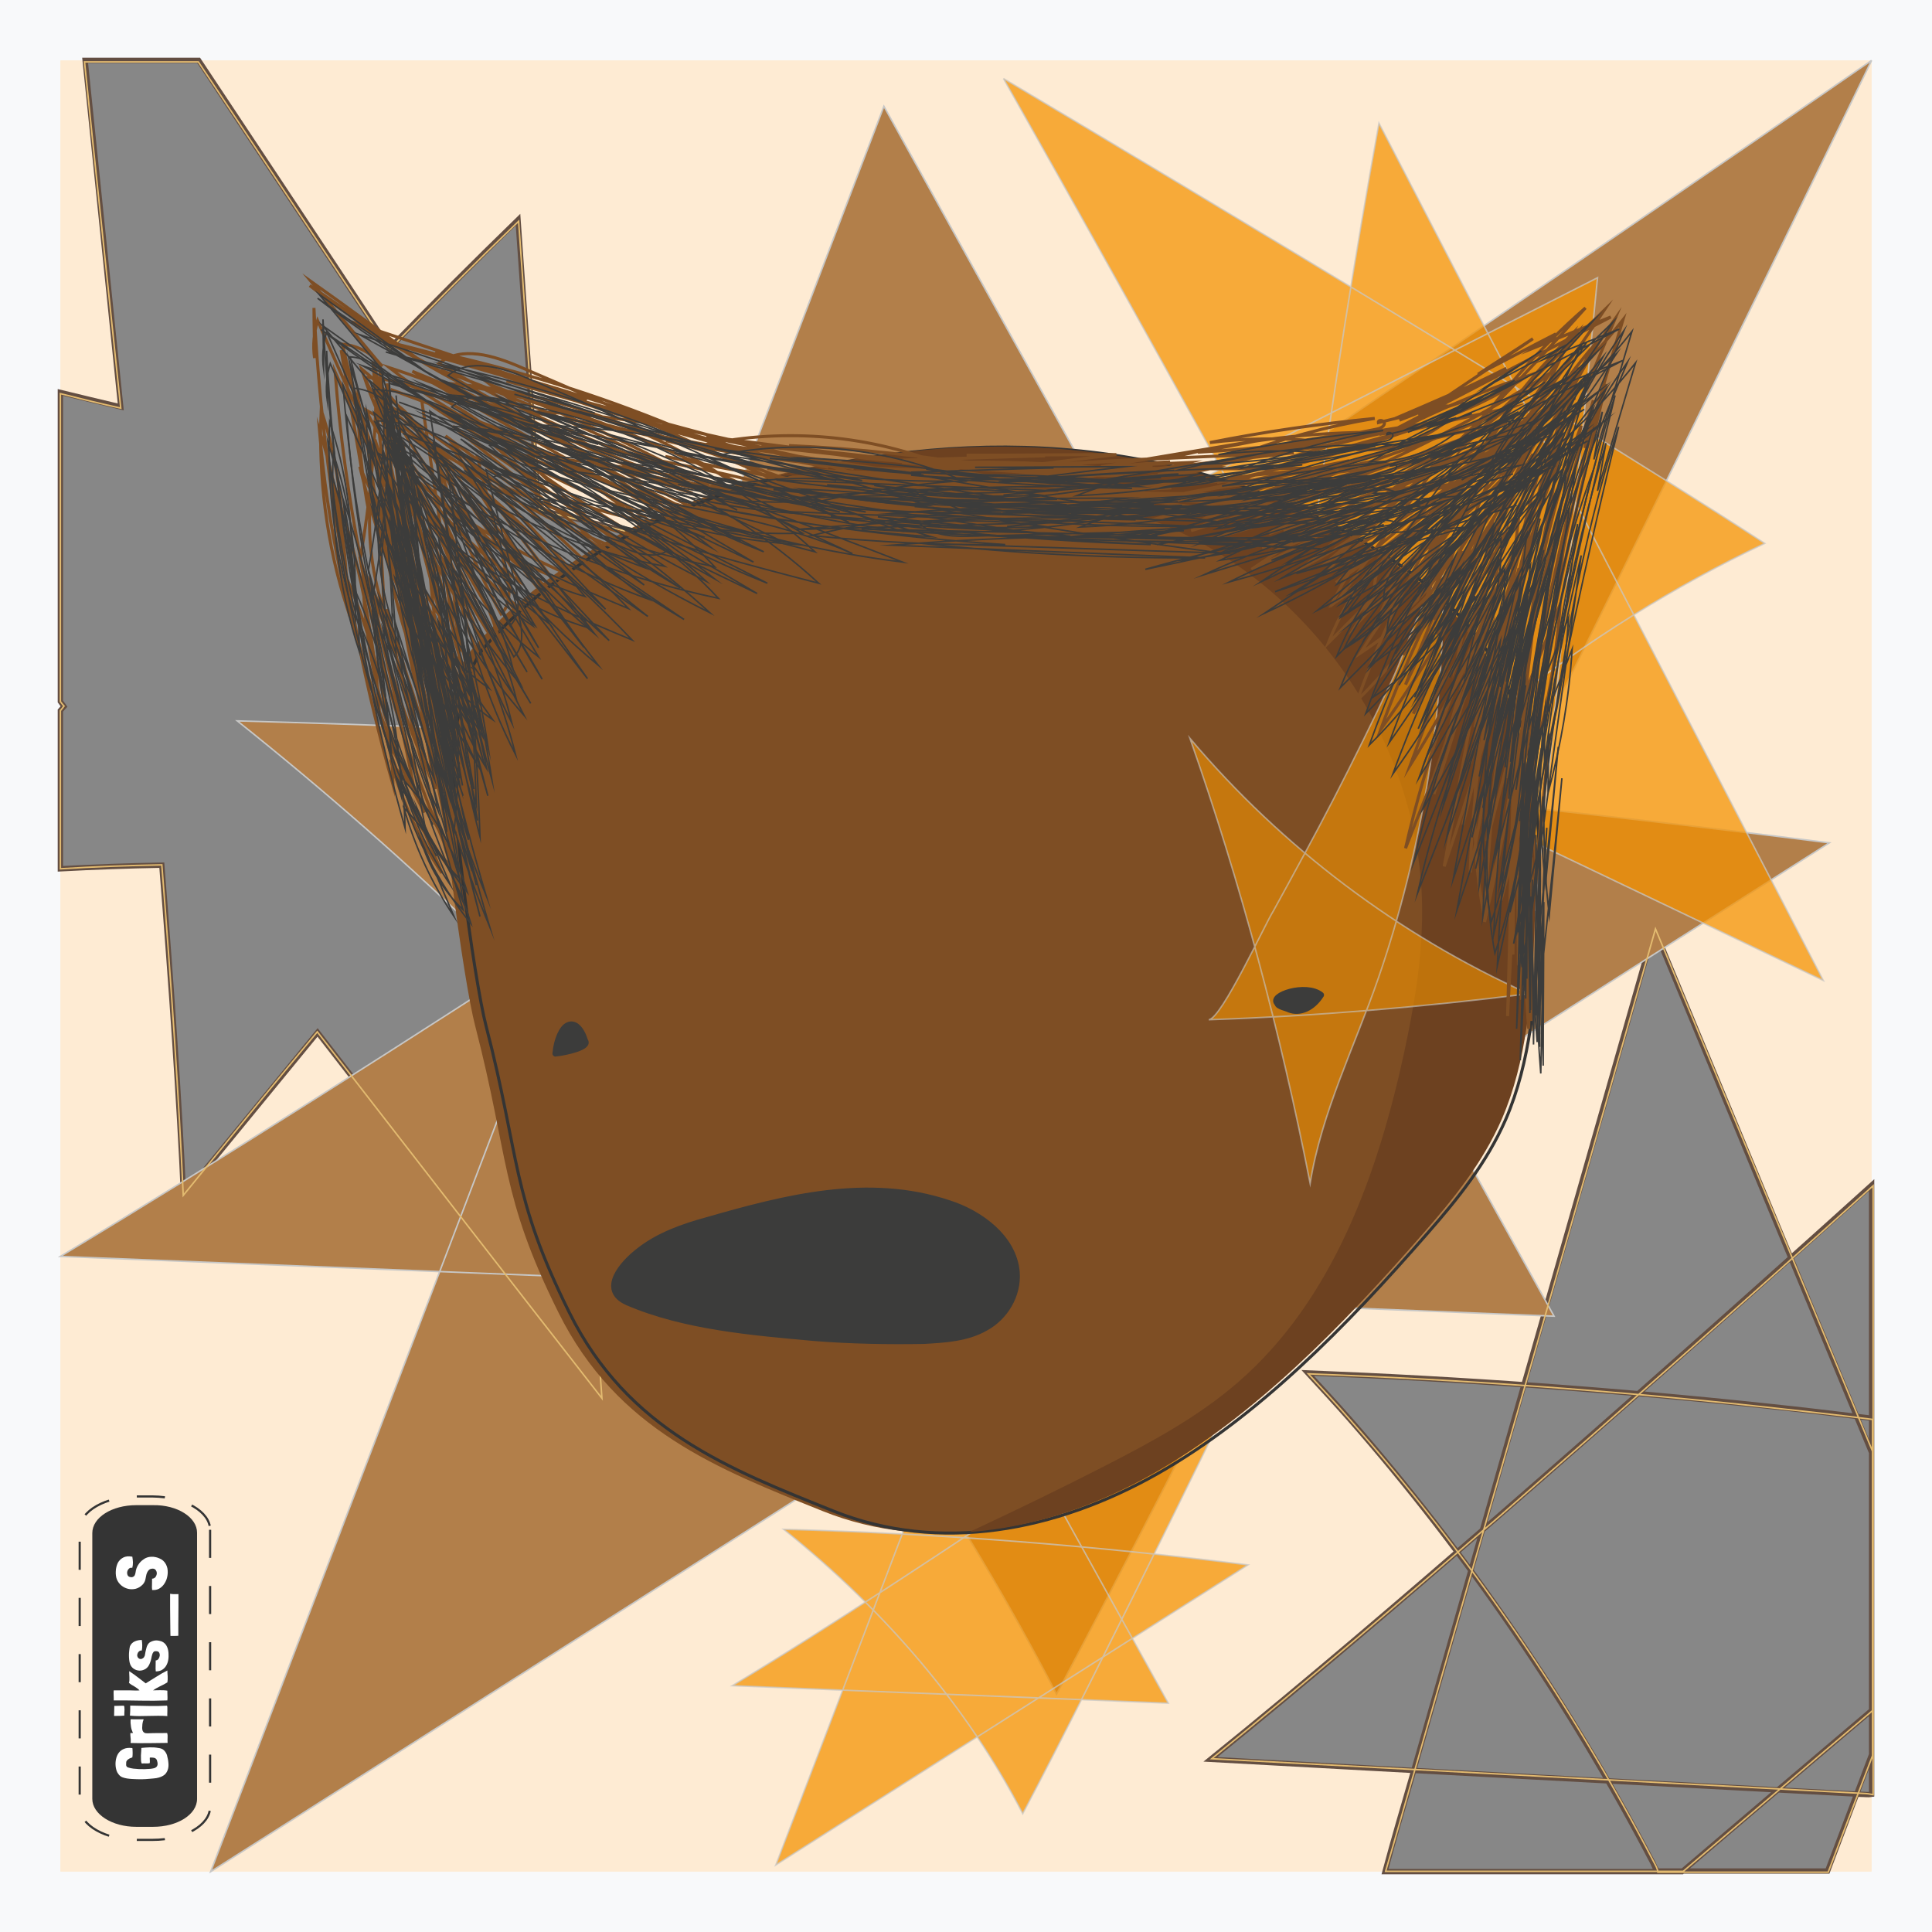 <svg xmlns="http://www.w3.org/2000/svg" version="1.1" xmlns:xlink="http://www.w3.org/1999/xlink"
    xmlns:svgjs="http://svgjs.dev/svgjs" width="640" height="640">
    <g id="feeler">
        <style type="text/css" id="style2-feeler">
            .st0-feeler {
                fill: #F8F9FA;
            }

            .st1-feeler {
                fill: #FEEBD3;
            }

            .st2-feeler {
                fill: #878787;
                stroke: #634E42;
                stroke-width: 1.764;
                stroke-miterlimit: 8;
            }

            .st3-feeler {
                fill: #B27F4A;
                stroke: #C7C7C6;
                stroke-width: 0.5;
                stroke-miterlimit: 8;
            }

            .st4-feeler {
                fill: none;
                stroke: #E3BB70;
                stroke-width: 0.5;
                stroke-miterlimit: 8;
            }

            .st5-feeler {
                opacity: 0.73;
                fill: #F39200;
                stroke: #C7C7C6;
                stroke-width: 0.5;
                stroke-miterlimit: 8;
                enable-background: new;
            }

            .st6-feeler {
                fill: #7E4E24;
            }

            .st7-feeler {
                fill: #3C3C3B;
                stroke: #3C3C3B;
                stroke-width: 2;
                stroke-linejoin: round;
                stroke-miterlimit: 20;
            }

            .st8-feeler {
                fill: #343434;
            }

            .st9-feeler {
                fill: none;
                stroke: #343434;
                stroke-dasharray: 8, 8;
            }

            .st10-feeler {
                enable-background: new;
            }

            .st11-feeler {
                fill: #FFFFFF;
            }

            .st12-feeler {
                fill: none;
                stroke: #343434;
                stroke-miterlimit: 8;
            }

            .st13-feeler {
                fill: #6D4120;
            }

            .st14-feeler {
                opacity: 0.61;
                fill: #F39200;
                stroke: #C7C7C6;
                stroke-width: 0.5;
                stroke-miterlimit: 8;
                enable-background: new;
            }

            .st15-feeler {
                fill: none;
                stroke: #7E4E24;
                stroke-miterlimit: 10;
            }

            .st16-feeler {
                fill: none;
                stroke: #3C3C3B;
                stroke-width: 0.5;
                stroke-miterlimit: 20;
            }
        </style>
        <rect width="640" height="640" id="rect2-feeler" y="0" class="st0-feeler" x="0"></rect>
        <rect width="600" height="600" id="rect6-feeler" x="20" y="20" class="st1-feeler"></rect>
        <path
            d="m 256.4,311.8 c -1.6,-0.4 -3.2,-0.8 -4.8,-1.2 -0.8,-0.2 -1.8,-0.4 -2.6,-0.6 -8,-2 -16.2,-4 -24.4,-5.8 v 0 C 212.2,301.4 200,299 187.4,297 c 1.6,21.6 3,43 4.6,64.6 0.8,11 1.6,22.2 2.4,33.2 1.6,23 3.2,45.8 5,68.8 C 168,423 136.6,382.4 105.2,342 c -14.8,18 -29.6,36.2 -44.4,54.2 -1.4,-31.4 -4,-69.4 -7.2,-109.6 -11.2,0.2 -22.4,0.6 -33.6,1.2 v -52.4 c 0.4,-0.4 0.8,-1 1.2,-1.4 -0.4,-0.6 -0.8,-1 -1.2,-1.6 V 130 c 6.6,1.6 13.2,3.2 20,4.8 C 35.6,91.6 31.4,51.4 28.2,20 h 37.6 c 18,27.2 40.2,60.4 63.2,95.4 14,-14.4 28.2,-28.6 42.6,-42.6 2.2,32 4.6,64 6.8,96 19,4.6 38.2,9.4 57.2,14 -11.6,14.2 -23.2,28.2 -34.8,42.4 8.4,12.8 16.4,25.4 24,37.2 9.4,14.6 18.2,28.4 26,40.8 1.2,1.8 2.2,3.6 3.2,5.2 1,1 1.6,2.2 2.4,3.4 M 616.6,594.4 C 544.8,590.6 473,586.8 401,582.8 c 32.2,-26 63.6,-53 95,-80.2 41.6,-36.2 83,-73 124,-110 0,67.2 0,134.6 0,201.8 -1.2,0.2 -2.2,0 -3.4,0 z m -149,-5.4 c 26.8,-93.8 53.6,-187.6 80.4,-281.4 24,57.8 48,115.8 72,173.6 0,28.4 0,57 0,85.4 -21,17.8 -42,35.6 -62.8,53.4 -32.8,0 -65.6,0 -98.4,0 2.8,-10.4 5.8,-20.8 8.8,-31 z m 80,28.2 C 520,564.4 486.2,514.8 447,470 c -4.6,-5.2 -9.2,-10.2 -13.8,-15.2 50.8,2 101.6,5.6 152.2,11 11.6,1.2 23,2.6 34.6,4 0,37.2 0,74.4 0,111.4 -4.8,12.8 -9.8,25.8 -14.6,38.6 -18.8,0 -37.6,0 -56.4,0 -0.6,-0.8 -1,-1.6 -1.4,-2.6 z"
            id="path8-feeler" class="st2-feeler"></path>
        <path
            d="M 620,20 C 620,20 228,291.2 20,416.2 185,422.8 350,429.4 514.8,436 440.8,302.4 366.8,168.8 292.8,35.2 218.6,230.2 144.2,425 69.8,620 248.6,506.4 427.2,392.8 606,279.2 431.6,257.2 255.4,243.6 78.6,238.8 195.4,332 288.2,442 350,561.2 437.6,396.4 620,20 620,20"
            id="path10-feeler" class="st3-feeler"></path>
        <path
            d="m 256.6,311.9 c -1.6,-0.4 -3.3,-0.8 -4.9,-1.3 -0.8,-0.2 -1.8,-0.4 -2.6,-0.6 -8.1,-2.1 -16.3,-4 -24.4,-5.8 v 0 c -12.4,-2.7 -24.6,-5.2 -37.3,-7.3 1.6,21.5 3.1,43 4.7,64.5 0.8,11.1 1.6,22.1 2.4,33.2 1.6,22.9 3.3,45.9 4.9,68.6 C 167.8,422.7 136.5,382.3 105.1,341.8 90.2,359.7 75.4,377.9 60.7,396 59.3,364.7 56.8,326.8 53.6,286.5 42.4,286.7 31.2,287.1 20,287.8 v -52.4 c 0.4,-0.4 0.8,-1 1.2,-1.5 -0.4,-0.4 -0.8,-1 -1.2,-1.5 v -102 c 6.7,1.7 13.2,3.3 20,4.8 C 35.5,92 31.2,52 28,20.5 h 37.7 c 18.1,27.1 40.1,60.3 63.3,95.3 14.1,-14.4 28.3,-28.6 42.8,-42.5 2.2,31.9 4.5,63.8 6.9,95.7 19.1,4.6 38.3,9.4 57.2,14 -11.6,14.2 -23.2,28.2 -34.8,42.3 8.3,12.9 16.5,25.2 24,37.1 9.4,14.6 18.1,28.4 26.1,40.7 1,1.9 2.2,3.5 3.3,5.2 0.5,1.3 1.3,2.6 2.1,3.6 m 360.7,282.2 c -71.9,-3.8 -144,-7.7 -215.9,-11.5 32.2,-26.1 63.7,-53 95.1,-80.1 41.7,-36.3 83.1,-72.8 124,-109.7 0,67.2 0,134.3 0,201.7 -1,-0.2 -2.2,-0.4 -3.2,-0.4 z M 468,588.7 c 26.9,-93.7 53.8,-187.3 80.4,-281 24,57.8 48.1,115.6 72.1,173.5 0,28.4 0,56.9 0,85.3 -21,17.7 -42,35.7 -62.9,53.4 -32.8,0 -65.8,0 -98.6,0 3.1,-10.5 6,-20.8 9,-31.2 z m 80,28.4 C 520.5,564.3 486.5,514.9 447.2,470.3 c -4.5,-5.2 -9.2,-10.2 -13.8,-15.2 50.9,1.9 101.8,5.6 152.3,11.1 11.6,1.3 23.2,2.5 34.6,4 0,37.1 0,74.3 0,111.4 -4.9,12.9 -9.8,25.7 -14.7,38.6 -18.7,0 -37.7,0 -56.4,0 -0.1,-1.2 -0.8,-2.3 -1.2,-3.1 z"
            id="path12-feeler" class="st4-feeler"></path>
        <path
            d="m 332.4,26 c 0,0 118.2,208.2 171.8,318.2 C 512.6,260.2 521,176 529.2,92 462.6,125.8 396,159.6 329.4,193.6 421,237.4 512.4,281 604,324.8 555,230.2 505.8,135.4 456.8,40.8 c -16,88.4 -28.2,178 -36,268.2 C 469.4,252 525.2,208 584.6,180 508,130.2 332.4,26 332.4,26"
            id="path22-feeler" class="st5-feeler"></path>
        <path
            d="m 417.6,442.8 c 0,0 -114.4,79.2 -175,115.6 48.2,2 96.2,3.8 144.4,5.8 -21.6,-39 -43.2,-78 -64.8,-117 C 300.4,504 278.8,561 257,617.8 309.2,584.6 361.4,551.4 413.4,518.4 362.6,512 311,508 259.6,506.6 c 34,27.2 61.2,59.4 79.2,94.2 25.6,-48.2 78.8,-158 78.8,-158"
            id="path24-feeler" class="st5-feeler"></path>
        <path
            d="m 157.4,339.8 c 11.4,44 8.2,56 27.6,95 19.4,39 52.8,51.8 87.6,65.8 35,14 73.6,6.6 107.2,-12.4 33.4,-19 62.4,-48.6 89.6,-79.8 9.8,-11.2 19.4,-23 25.8,-37.6 8.2,-19 10,-41 10.8,-62.6 1.2,-28.6 0.4,-59 -11.6,-83.2 -10,-20.2 -26.6,-33.6 -43.6,-43.8 -60.4,-36.4 -130.6,-40.6 -196,-23.2 -23.4,6.2 -46.6,15.4 -67.8,30 -10.6,7.2 -20.6,15.8 -29.6,25.8 -6,6.6 -8.4,19.4 -10.4,29.6 -2.8,15.2 6.6,82 10.4,96.4 z"
            id="path26-feeler" class="st6-feeler"></path>
        <path
            d="m 306,444.2 c 7,-0.4 14.4,-0.8 20.6,-4.4 6.2,-3.4 10.8,-10.6 10.2,-18.4 -1,-11.6 -12.4,-19.6 -22.4,-22.8 -26.8,-9 -54.4,-1.8 -80.2,5.6 -8,2.2 -16,5 -22.6,10.2 -5.2,4 -13.2,12.8 -3.8,17 19,8.2 42,10 61.6,11.8 12.4,1 24.6,1.2 36.6,1 z"
            id="path30-feeler" class="st7-feeler"></path>
        <path d="m 193.8,344.8 c -1.2,-4 -3.4,-6.2 -5.6,-5.2 -2,0.8 -3.8,4.8 -4.2,9.4 3.8,-0.4 11.4,-2.2 9.8,-4.2"
            id="path32-feeler" class="st7-feeler"></path>
        <path
            d="m 161,339.8 c 11.4,44 8.2,56 27.6,95 19.4,39 52.8,51.8 87.6,65.8 35,14 73.6,6.6 107.2,-12.4 33.4,-19 62.4,-48.6 89.6,-79.8 9.8,-11.2 19.4,-23 25.8,-37.6 8.2,-19 10,-41 10.8,-62.6 1.2,-28.6 0.4,-59 -11.6,-83.2 -10,-20.2 -26.6,-33.6 -43.6,-43.8 -60.4,-36.4 -130.6,-40.6 -196,-23.2 -23.4,6.2 -46.6,15.4 -67.8,30 -10.6,7.2 -20.6,15.8 -29.6,25.8 -6,6.6 -8.4,19.4 -10.4,29.6 -2.8,15.2 6.6,82 10.4,96.4 z"
            id="path28-feeler" class="st12-feeler"></path>
        <path
            d="m 508.3,308.1 c -0.8,21.6 -2.6,43.6 -10.8,62.6 -6.4,14.6 -16,26.4 -25.8,37.6 -27.2,31.2 -56.2,60.8 -89.6,79.8 -19.2,10.9 -40.1,17.9 -61,19.4 15.2,-7.1 30.3,-14.4 45.3,-22.1 15.4,-7.9 30.7,-16.2 43.7,-27.5 31.4,-27.2 46.3,-68.8 55.1,-109.5 3.3,-15.3 5.9,-30.8 5.9,-46.4 0,-54.8 -35.8,-107.8 -86.5,-128.5 -15.1,-6.2 -31.2,-9.6 -47.3,-12.1 -17.6,-2.7 -35.3,-4.3 -53.1,-4.8 -8,-0.2 -17.5,1 -26.7,1.1 65.3,-17.2 135.3,-13 195.5,23.3 17,10.2 33.6,23.6 43.6,43.8 12.1,24.3 12.9,54.7 11.7,83.3 z"
            class="st13-feeler" id="path36-feeler"></path>
        <path
            d="m 400.4,337.8 c 35.4,-1.2 70.8,-4.2 106,-8.6 -43.2,-19.4 -81.8,-48.6 -112.2,-84.6 16.8,48 30,97.4 39.8,147.4 3.8,-23.6 14.8,-45.4 22.6,-68 14.2,-41 22.6,-90.4 21.2,-133.8 -7.6,9 -11.6,24.4 -16.8,35.4 -6.2,13.2 -12.6,26.2 -19.2,39 -6.4,12.4 -13.2,24.8 -20,37.2 -2.6,4 -17.2,35.8 -21.4,36 z"
            id="path38-feeler" class="st14-feeler"></path>
        <path d="m 423.2,332.4 c 0,1 3.2,1.6 3.8,2 3.6,1.4 7.8,-0.4 10.6,-4.8 -5,-4 -17.4,0.2 -14.4,2.8"
            id="path40-feeler" class="st7-feeler"></path>
        <path
            d="m 154.2,219.6 c 0,-3.2 -1.4,-6.2 -3.8,-8.2 1.6,5.4 3.2,10.8 4.8,16.2 -4.4,-8.8 -8.8,-17.4 -13.2,-26.2 2.2,9.2 6,18 11.2,25.8 -7.6,-17.4 -16.4,-34.2 -26.6,-50.2 4.6,19 16.4,36 32.4,47 -15.6,-21.8 -29,-45 -39.8,-69.4 7,29.6 18.6,58 34.4,83.8 -12.2,-25.6 -21.8,-52.4 -28.4,-80 4.8,29.2 12.6,57.8 23.2,85.2 -12,-32.4 -18.6,-66.8 -19.4,-101.2 6,34.6 12.8,69.2 20.2,103.6 -5.6,-34 -14,-67.8 -25,-100.4 5,35.2 13.4,70 25.2,103.8 C 137.6,216.6 132.8,181.6 128,147 c 6.8,33.4 13.8,66.8 20.6,100.2 -10.6,-30.6 -15.2,-63 -19.6,-95 5,36.4 10.2,72.8 15.2,109.2 -6.6,-38 -13.2,-76.2 -19.8,-114.2 5.6,43.2 15,85.8 28.2,127.2 -7.8,-36.4 -15.6,-72.6 -23.6,-109 2.8,43.8 12.8,87 29.4,127.4 -8.8,-29.8 -15.8,-60 -21.2,-90.6 4.4,29.4 10.4,58.6 18,87.2 -12,-47 -19.4,-95.2 -22,-143.6 6.6,34.8 14.8,69.4 24.6,103.6 C 146.4,206.2 135,163 123.6,119.8 c 2,33.4 7.6,66.6 16.8,98.8 -8,-32 -13,-64.8 -14.6,-97.6 3.8,42.4 10.8,84.4 21.2,125.6 -8.4,-39.4 -14.8,-79.4 -18.8,-119.6 3.8,39 8.2,79.8 28.8,113.2 -7.6,-38.8 -18.4,-76.6 -32.4,-113.4 5.4,35.4 21.2,69 44.6,95.8 -14.8,-29.6 -29.6,-59.2 -44.6,-89 9.4,27.4 27,51.8 49.6,69.6 -8.6,-14.4 -17,-29 -25.6,-43.4 -8.2,-13.6 -16.4,-27.6 -28.8,-37.6 8.8,28.6 27.8,54 52.8,70.8 -14.2,-23.2 -30,-45.4 -47.4,-66.4 11.6,26 30.2,48.8 53,65.8 -13,-16.8 -26,-33.4 -39,-50.2 -3.8,-5 -8.4,-10.2 -14.4,-10.8 10.6,29.6 36,53.4 66.2,62.2 -19.4,-23.4 -43.2,-43.2 -69.8,-57.8 15.4,32 51.2,48.2 84,61.8 -23.4,-24.8 -50.2,-46.8 -79,-65 24.2,22.4 53.2,40.2 84.4,51.4 -15.2,-10.2 -27.4,-24 -41.2,-36 -13.8,-12 -30.4,-22.2 -48.6,-23 4.6,11.8 15.8,19.4 26.6,25.8 26.8,15.4 56,26.6 86.4,33 -26.4,-28.2 -61.4,-46.4 -97.2,-60.8 32,18.2 64.2,36.4 96.2,54.4 C 201.8,153 166.6,134 129,121.8 c 39.4,31 89.4,44.4 138,57 -33,-30.4 -76.8,-49.2 -121.6,-52 38,27.2 90.2,23 132.8,42.2 -35,-16.4 -70.2,-32.2 -105.8,-47.4 -8.8,-3.8 -19.6,-7.2 -27,-1.2 45.6,27.2 96.8,44.8 149.4,51.4 -39.8,-15.4 -79.6,-30.6 -121.2,-39.6 45.8,16 94.4,24 142.8,23.4 -25.2,-11 -53.6,-14 -80.4,-8.8 32.2,5 64.4,9.8 96.8,14.8 -26.2,-0.8 -52.4,-2.8 -78.6,-6.4 31.2,1.2 62.4,2.4 93.4,3.6 -29.4,0.8 -58.6,1.6 -88,2.4 34.6,-3 69.2,-4.2 103.8,-3.8 -24.4,4.4 -49.4,5.8 -74,4 29.8,2.2 59.8,2.8 89.8,1.8 -32.6,-0.8 -65.2,-1.4 -98,-2.2 32,1.8 63.8,3.4 95.8,5.2 -35.4,-1.2 -70.8,-4.2 -106,-9.4 26.4,2.2 52.8,4.4 79.4,6.6 -21.2,-2.2 -42.4,-4.2 -63.8,-6.4 18.2,3.2 36.8,4.2 55.2,3.2 -13.6,-2 -27.6,-2.4 -41.4,-1 4.8,4.4 11.8,4.4 18.2,4.2 23.2,-0.6 46.2,-1.2 69.4,-1.8 -14,0.8 -28,1.6 -42,2.4 29.2,1.2 58.2,2.4 87.4,3.6 -13.6,-0.8 -27,-1.4 -40.6,-2.2 22.6,1.4 45.4,-0.6 67.2,-6 -7.6,-3 -16.8,-1.8 -23.4,3.2 25.2,-2.4 50.2,-9.8 72.6,-21.6 -16,4.8 -31.2,11.6 -45.4,20.4 17.2,-8.2 33.8,-17 50.2,-26.6 -11,6.8 -21.8,13.6 -32.8,20.4 13.6,-7.8 27,-15.6 40.6,-23.4 -12.8,8 -25.6,16 -38.4,24 13.8,-7.6 26.6,-16.8 38,-27.6 -14,10 -27.2,20.8 -39.8,32.4 16,-10.8 31.4,-22.6 45.8,-35.4 -20.4,14.6 -39.4,31.4 -56.2,50 15.6,-17.8 31.2,-35.8 46.8,-53.6 -16.4,23.6 -32.8,47.2 -49.4,70.8 14.6,-29.2 29.6,-58.8 52.4,-82 -15.4,31.6 -30.8,63.2 -46.2,94.8 15,-31.8 30.4,-64 53.2,-90.8 -17.4,32 -34.6,64 -52,95.8 13,-26.6 26,-53 39.2,-79.6 -13.4,28.8 -27.2,58.2 -32.8,89.6 5.6,-13.8 11,-27.6 16.6,-41.6 10,-25.2 20.2,-50.8 36,-73 -15.8,37.8 -31.6,76 -39,116.4 5.6,-34.4 11.6,-69.4 27.4,-100.2 -11.4,38.2 -22.8,76.6 -27.2,116.4 3.8,-39.8 12.8,-79 26.8,-116.4 -2.8,10.4 -5.6,20.6 -8.4,31 -8.8,32 -17.4,64.4 -19,97.6 4,-37.6 8.2,-75.8 22.4,-110.8 -6.2,39.4 -12.4,78.8 -18.8,118.2 5.2,-39.6 10.6,-79.4 24.6,-116.8 -10.2,39.8 -20.6,79.8 -22.6,120.8 2.2,-32.6 6.4,-65.2 12.8,-97.2 -6.6,40.2 -10.8,80.6 -13,121.2 0.6,-17.4 2.4,-35 5.4,-52.2 -2.2,21.8 -5.2,43.4 -9.2,64.8 2.8,-10.6 5.6,-21 8.4,-31.6 -0.8,12.4 -2.8,24.6 -5.6,36.6 2.4,-45 9,-89.8 19.6,-133.6 -5.8,41.4 -11.6,82.6 -17.2,124 6,-56.2 12.2,-112.8 29.6,-166.6 -10.6,43.4 -20,87 -28,130.8 3.8,-42.4 11.8,-84.4 23.8,-125.4 -1,5.2 -1.8,10.6 -2.8,15.8 4.2,-14.2 8.4,-28.2 12.6,-42.4 -13.4,17 -29.4,32 -47.2,44.2 8.2,-15 19,-28.6 31.8,-40 -8.6,13.2 -17.2,26.4 -25.8,39.8 12.4,-15 24.2,-30.8 35,-47.2 -15.6,15.2 -31.4,30.4 -47,45.6 11.6,-17.2 25.2,-32.8 40.8,-46.4 -19.4,21.8 -39.8,42.6 -61.2,62.4 16.4,-13.6 32.8,-27.2 49.4,-40.8 -23.6,14.8 -48.6,27.6 -74.4,38.2 20,-7.2 40.2,-14.6 60.2,-21.8 -28,5.2 -55.6,13.4 -82,24.2 28.4,-7.8 56.4,-17.6 83.6,-29.2 -33,6.6 -65.6,15.4 -97.4,26.6 21,-2.8 42,-5.4 63,-8.2 -32.4,1.6 -64.6,5 -96.6,10.2 37.4,1.2 74.8,0 112,-3.2 -18.8,5.2 -37.8,10.2 -56.6,15.4 24.4,-7.6 48.6,-15.2 73,-22.6 -27.2,8 -53.8,17.6 -80,28.6 24.4,-7.8 48.4,-17.6 71.4,-28.8 -17.8,8.8 -34.6,20 -49.8,33 25.6,-12.8 48.4,-30.4 71,-48 -23.4,17.4 -46.2,35.8 -68.2,55 26,-18 50,-39.4 70.8,-63.2 -18.2,14.8 -35.2,31.4 -50.4,49.2 -4,4.6 -8,10 -7.6,16.2 21,-15.2 40.2,-33 56.8,-52.8 -23.6,21.6 -44.2,46.6 -61.6,74 27,-17.8 44.4,-46.6 60.8,-74.4 -18,23.4 -33.6,48.4 -46.6,75 15,-21.8 29.4,-44 43,-66.6 -12.4,25.6 -23,52.2 -31.8,79.2 15,-23.8 27.6,-48.8 38,-75 -11.4,27.8 -20,56.8 -25.4,86.4 6.2,-24.4 12.4,-49 18.6,-73.4 -7.6,28.2 -14.4,56.8 -20.2,85.4 7,-27.4 14,-54.6 20.8,-82 -7.8,34 -15.4,68.2 -23.2,102.2 7.2,-28 13.4,-56.4 18.6,-85 -9.6,32.8 -15,66.8 -16.2,100.8 4.8,-25.6 9.4,-51 14.2,-76.6 -4.8,30.8 -8,61.8 -9.4,93 5.8,-25.8 10.8,-51.8 14.4,-78.2 -4,28 -6,56.4 -6,84.6 1.6,-23.4 3.2,-46.6 5,-70 -3,24.6 -4.4,49.4 -4,74.4 0.2,-22.6 0.4,-45 0.6,-67.6 -0.8,29.4 -1.6,58.6 -2.4,88 1.8,-35 3.6,-69.8 5.4,-104.8 -4,15.6 -8.2,31.2 -12.2,46.8 2.8,-22 5.4,-44.2 8.2,-66.2 -6.4,25.2 -14,50 -22.4,74.6 5.4,-29.6 10.8,-59 16.2,-88.6 -8.4,20.8 -15,42.6 -19.6,64.6 9.6,-28.4 17.6,-57.4 23.8,-86.8 -10.2,20 -20.4,40.2 -30.6,60.2 8,-22 16.2,-44 24.2,-66 -9,18.8 -17.8,37.6 -26.8,56.4 9.6,-23.6 19.2,-47.2 28.8,-70.8 -14.4,17.4 -29.4,34.4 -45,50.8 10.4,-17 22.2,-33.2 35,-48.6 -12.2,14.8 -26.2,28.6 -41.2,40.6 12.4,-17 25,-34 37.4,-51 -20.4,16.2 -42.6,30 -66,40.8 19.4,-13.2 39.2,-25.6 59.6,-37 -26.6,8 -53,16 -79.6,24.2 19,-8.8 39,-15.6 59.4,-20.6 -26,7.2 -52.4,13.4 -78.8,18.8 25.2,-7.2 50.8,-12.6 76.8,-15.6 -34.2,0 -68.2,1.6 -102.2,4.8 27.2,0.2 54.4,0.4 81.6,0.6 -34.4,1.6 -68.8,1.2 -103.2,-1 27.8,0.6 55.4,1.2 83.2,1.8 -40,-2.4 -80.2,-1.8 -120.2,1.4 34.6,1.4 69.2,2.8 103.8,4.2 -31.4,0.2 -62.6,-1.4 -93.8,-4.8 33,1 66,2.2 99,3.2 -31.6,-4.2 -63,-9 -94.2,-14.6 22,0.2 44,1.4 66,3.6 -24.4,-0.4 -48.8,-2 -73.2,-4.4 21.8,1.6 43.8,2.2 65.6,1.8 -16.4,-1.6 -33,-2.2 -49.6,-1.8 19.8,2.2 39.8,3.6 59.6,3.8 -36.6,-4.8 -74,-2.8 -109.8,5.8 21.4,2.2 42.8,3.2 64.2,3 -36.4,-2.4 -72.6,-7.2 -108.4,-14.6 27.6,6 55.8,10 84,12 -42.2,-12.8 -85,-25.8 -129.2,-26.8 33,6.2 66.2,12.2 99.2,18.4 -35.6,-9.6 -71,-19.2 -106.6,-28.6 28.8,8.2 57.4,16.6 86.2,24.8 -37.4,-8.6 -73.6,-21.6 -109.8,-34.4 27.2,6 53.8,14.2 79.4,24.8 -32.4,-11.2 -65.2,-20.8 -98.4,-29 23,6.8 46.2,13.4 69.2,20.2 -26,-8.6 -52,-17.4 -78,-26 14.8,8.2 29.6,16.4 44.4,24.6 -20.6,-10.2 -40.2,-22.6 -58.2,-36.6 12.4,8.4 25,17 37.4,25.4 -12.4,-9 -24.6,-18 -37,-26.8 7.8,9.4 15.8,18.8 23.6,28.2 -3,-4.2 -8,-7 -13.2,-7.4 4.2,18.2 9.8,36 17.2,53.2 -6.6,-14.6 -13,-29.4 -19.6,-44 1.6,20.6 4.4,41.2 8.4,61.6 3.2,-18.6 5,-37.6 5.2,-56.4 5.6,18 13.2,35.4 22.2,52 -2.4,-16.2 -4.8,-32.2 -7.2,-48.4 19.8,14 41.2,25.6 63.4,35 4.6,2 10.4,3.6 14.4,0.6 -28.4,-15 -57.8,-27.8 -88,-38.6 33,12.4 66.4,23.8 100,34.4 -29,-11.4 -56.8,-25 -83.4,-40.8 32.6,12.2 64.6,26.2 95.4,42.2 -25.2,-14.6 -51.8,-27 -79,-37.4 26.8,20.4 59.2,33.6 92.8,37.6 -34,-16.4 -68.6,-33.2 -106.2,-37.8 33.8,17.2 67.6,34.4 101.2,51.6 -36.2,-14.6 -69.8,-35 -103.2,-55.4 33.2,19.6 66.4,39 99.6,58.6 -30.4,-14.6 -60.8,-29.4 -91.2,-44 23,19.8 48.4,36.8 75.6,50.4 -17.6,-16 -36.8,-30.2 -57.4,-42 -4.4,-2.6 -9.8,-5 -14.4,-3 19.2,18 40.6,33.8 63.2,47.2 -24,-16.4 -48.2,-33 -72.4,-49.4 20.2,16.2 40.2,32.4 60.4,48.6 -21.2,-14.8 -42.2,-29.8 -62.8,-45.4 16.6,17.8 33.4,35.6 50,53.4 -18.4,-16.8 -36.8,-33.6 -55,-50.6 13.8,22.4 31.2,42.4 51.4,59 -14.4,-19 -28.8,-37.8 -43.4,-56.6 12.4,20.8 25.8,41.2 39.8,61 -14.2,-18.4 -28.4,-36.6 -42.6,-54.8 7.6,19 16.8,37.4 27.6,54.8 -9.2,-16.6 -19.8,-32.2 -31.8,-46.8 7.8,19 17.2,37.2 28,54.8 -9.8,-16.8 -19.6,-33.6 -29.2,-50.2 5.6,17.4 13.8,33.8 24.4,48.6 -3.8,-15 -10.4,-29 -19.6,-41.6 3.2,21 9.8,41.4 19.4,60.2 -4.4,-17.4 -11,-34.4 -19.8,-50 2.6,19.8 6.6,39.4 12,58.6 -3.6,-23.4 -9.2,-46.6 -16.4,-69.2 2.8,27.6 6.6,55.2 11.6,82.4 -7.6,-28.6 -15.4,-57.2 -23,-85.6 3.2,24.8 7.6,49.4 13,73.6 -2.4,-26.2 -8.4,-52.2 -17.8,-76.8 1.4,16.4 5,32.6 10.4,48.2 -3.4,-19 -8,-38 -13.4,-56.6 -1.8,14 -0.6,28.6 4,42 -0.6,-23.6 -3.6,-47 -8.6,-70.2 0,12.6 1.2,25.4 3.6,37.8 -3,-18 -6.2,-36 -9.2,-53.8 2.2,7.4 4.4,15 6.6,22.4 -5,-10.8 -9.6,-21.4 -14.4,-32.2 -1.2,4 -1.6,8.2 -1,12.4 0,-5.6 -0.2,-11 -0.2,-16.6 1.4,27.8 4.6,55.6 9.4,83.2 0.6,-16.8 -1.8,-33.6 -7,-49.4 -1,22.2 1.8,44.6 8.6,65.6 0,-20 -3.2,-40 -9.2,-59 2.6,31.4 9.2,62.6 19.8,92.4 -1.8,-25 -6.8,-49.8 -14.8,-73.6 3.6,33.4 10.2,66.4 19.4,98.8 -0.6,-23.6 -6,-47 -15.4,-68.6 3.4,24.8 11,48.8 22.6,71 -5,-26.2 -11,-52.2 -18.2,-78 5.8,34.4 16,68 30.2,100 -4.4,-31.2 -13.4,-61.8 -26.6,-90.6 4,20.8 10,41.2 18.4,60.6 -4.4,-22 -11.4,-43.6 -21,-64 0.6,27.4 7.6,54.6 20.4,78.8 -4.2,-8.4 -8.6,-17 -12.8,-25.4 4.6,17.4 13,33.8 24.2,47.8 -4.2,-14.4 -11.8,-27.6 -22.2,-38.4 3.6,12.8 9.2,25 16.6,36 -3.6,-8.4 -7.2,-17 -11,-25.4 2.6,8.8 7.4,16.8 14,23.2 -8.6,-28 -15.6,-56.6 -21.4,-85.2 6.2,19.8 12.2,39.6 18.4,59.4 2.8,-25.6 1.4,-51.4 -4.4,-76.4 2,26.4 6.4,52.4 13,78 -1.6,-36.4 -4.8,-72.6 -9.4,-108.6 5,17 11.8,33.6 20.4,49.2 3.6,-3.4 2.8,-9.2 1.6,-14 -3,-12.8 -6.2,-25.2 -9.4,-37.8 17.8,10.4 37.6,17.8 58,21.6 -13.4,-9.2 -27.8,-16.8 -43,-22.4 29.4,2.6 58.4,7.6 86.8,15.2 -20.2,-1.4 -40.2,-5.8 -59.2,-12.6 19.6,6.6 40.2,9.6 61,8.8 -12.8,-7.6 -26.6,-13 -41.2,-16.2 20.8,3 41.4,6.2 62.2,9.2 -16.2,-3.6 -32.6,-7.2 -48.8,-10.6 23,3 46.2,5.8 69.2,8.8 -17,-1.8 -34,-3.8 -51,-5.6 16.8,1.2 33.6,3 50.2,5.2 -13.8,-0.6 -27.6,-2.4 -41,-5.4 22.8,1 45.6,3.4 68.2,7.4 -8.6,-1.2 -17,-2.4 -25.6,-3.6 28.6,3.2 57.4,4.6 86.2,4.2 -13.2,0 -26.2,0 -39.4,0 10.4,-0.4 20.8,-1 31,-1.4 -9,0.4 -18,1 -27,1.4 11,-0.8 21.8,-1.8 32.8,-2.6 -11.6,0.4 -23,2.8 -33.8,7.2 27.6,-1.2 55,-6 81.4,-14.2 -11.4,-1 -23,-0.8 -34.4,0.6 18,-3.6 36.4,-6.2 54.6,-8 -15.6,2.6 -31.2,6.8 -46,12.4 15.6,-2.6 31,-5.4 46.6,-8 -10.2,0.8 -20.2,2 -30.2,4 9,-1 18,-2.2 27,-3.2 -23,4.4 -46,9 -69.2,13.4 6.4,0 12.8,-0.8 19.2,-2.4 -12,-0.4 -23.8,0.4 -35.6,2.2 9,0 18,-1.4 26.8,-3.8 -9.8,0.4 -19.4,1 -29.2,1.4 18,-3 35.8,-6 53.8,-9 -7.2,1.4 -14.4,2.8 -21.8,4.2 19.8,-1 39.6,-3.6 59,-7.6 1.2,-0.2 2.6,-0.8 2.8,-1.8 0.2,-1.2 -2.2,-1.6 -2,-0.4 7.6,-1.8 15.4,-3.8 23,-5.6 -3.2,1 -6.4,2 -9.8,3 5,-1.4 10,-2.8 15,-4.4 -4.4,1.4 -8.8,3 -13.2,4.4 5.6,-3.4 11.2,-6.6 17,-10 -8.4,4 -16.6,7.8 -25,11.8 11.6,-4.4 22.8,-9.6 33.6,-15.8 -11.6,5 -23.2,10.2 -35,15.2 12.6,-5 24.8,-10.6 36.8,-16.6 -8.2,4.2 -16.6,8.4 -24.8,12.8 11.2,-7.6 22.4,-15 33.6,-22.6 -6,4 -12.2,7.8 -18.2,11.8 8.6,-4.4 17.2,-9 25.8,-13.4 -2.4,1.6 -4.8,3 -7.2,4.6 8.4,-3.4 17,-6.8 25.4,-10.2 -24.6,12.8 -49.2,25.6 -73.8,38.4 16.4,-3 32.2,-9.4 46,-18.8 -19,6.4 -37.4,14.6 -54.8,24.4 10.2,0.2 20.4,-3.2 28.4,-9.6 -26,4.2 -51.6,11 -76.2,20.4 24,-4.8 47.8,-11.4 70.8,-19.8 -23,3.6 -45.8,7.2 -68.8,10.8 17.8,-0.2 35.6,-2.8 52.8,-7.6 -23.8,-0.2 -47.6,2.8 -70.8,8.6 13.8,-0.6 27.6,-1.2 41.4,-1.8 -17.8,2 -35.6,4.2 -53.4,6.2 7.2,-0.6 14.2,-1.4 21.4,-2 -22.4,2 -44.8,3.8 -67,5.8 14.2,-1.6 28.2,-3.2 42.4,-4.8 -14.6,0.2 -29.4,0.2 -44,0.4 19.4,-1.8 38.8,-3 58.2,-3.8 -17.4,1 -34.8,2 -52.2,3.2 12,-1.4 23.8,-3 35.8,-4.4 -16.6,0 -33,0.2 -49.6,0.2 8.6,0 17.4,0.2 26,0.2 -15.8,0.4 -31.4,1 -47.2,1.4 46.8,2.6 93.6,3.4 140.4,2.6 -20,3.6 -40.2,7.4 -60.2,11 22.6,-4.4 45.2,-8.8 67.8,-13.4 -19.4,6.2 -39,12.2 -58.4,18.4 20.8,-2.6 41.2,-8.4 60.2,-17 -16.8,3.6 -33.2,9.4 -48.6,17.2 18.4,-3 36.4,-7 54.2,-12.2 -17.6,4.4 -34.8,10.8 -51.2,19 21.2,-5.8 42.2,-12.8 62.4,-21.2 -15.8,4.6 -31.2,11.4 -45.2,20 10.8,-4.2 21.6,-8.6 32.4,-12.8 -9.6,6 -19.4,11.8 -29,17.8 14.2,-5 27.6,-11.8 40,-20.4 -10.4,8.6 -20.8,17.2 -31.4,26 12.8,-6.4 24.4,-15 34.4,-25.4 -10.2,7.8 -19.2,17 -26.8,27.2 9.6,-4.8 18.4,-11.2 25.8,-19 -10.6,7.6 -19.2,18.2 -24.6,30 13.6,-8.4 25.6,-19.6 34.6,-32.6 -16,11.2 -28.6,27.2 -35.8,45.4 15.2,-15.2 30.4,-30.6 45.6,-45.8 -9.8,13 -19.6,25.8 -29.4,38.8 3.6,-9.6 9.4,-18.6 16.8,-25.8 -9.2,16.6 -17,34 -23.4,51.8 14.4,-14.2 26.4,-31 35,-49.4 -10.6,18.8 -19.8,38.6 -27.2,59 13.2,-18.6 25,-38.2 35.6,-58.4 -8.6,23.4 -17.2,46.8 -25.8,70.2 12.8,-20.6 23.8,-42.4 32.4,-65.2 -8.2,23 -16.4,45.8 -24.6,68.8 8.4,-20.2 15.6,-41 21.4,-62.2 -13.6,27.4 -24,56.4 -30.8,86.2 9.6,-24.4 19.2,-48.8 28.6,-73 -4.2,30.8 -8.6,62.2 -3,93 6.4,-18.8 9.8,-38.4 10.6,-58.2 -0.6,20.6 -1.2,41 -1.8,61.6 0.8,-13.8 1.8,-27.4 2.6,-41.2 0.2,18.8 0.2,37.8 0.4,56.6 0,-12.6 0,-25 0.2,-37.6 0.2,16.4 0.6,32.6 0.8,49 0.2,-14.8 0.6,-29.6 0.8,-44.2 -0.4,18 0.2,36 1.6,53.8 0.4,-19 0.8,-38 1,-56.8 0,18 -0.2,36 -0.2,54.2 -0.4,-22 -0.8,-44 -1.2,-66 0,20 0,39.8 0,59.8 0.2,-24.2 1,-48.4 2.4,-72.6 -1.2,15 -1.6,30 -1.4,45 2.2,-20.4 4.4,-40.8 6.4,-61.4 -1.4,15.2 -2.8,30.2 -4.2,45.4 -2.2,-19.2 -2.4,-38.8 -0.2,-58 0,5.8 -0.2,11.8 -0.2,17.6 4.2,-15.6 7,-31.6 8,-47.8 -3.8,9.6 -7.6,19.4 -11.4,29 1.6,-14.6 3.4,-29 5,-43.6 -4,13.8 -7.8,27.6 -11.8,41.2 1.6,-11.4 3.2,-22.8 4.8,-34.2 -3,10.2 -6.2,20.4 -9.2,30.6 4.2,-16.8 7,-33.8 8.8,-51 -7,11.8 -12.6,24.2 -16.6,37.2 5.8,-10.8 8.6,-23.4 8,-35.6 -6.2,10 -12.6,20 -18.8,30 2.2,-5.8 4.4,-11.8 6.8,-17.6 -3.4,6.2 -6.6,12.2 -10,18.4 3.6,-6.8 6.6,-14 9,-21.4 -3.4,6 -6.6,12 -10,17.8 2.6,-7.2 5.2,-14.2 8,-21.4 -4,7 -8,14.2 -12,21.2 4.6,-4.2 8.6,-9.2 11.8,-14.6 -7.6,8 -14.2,16.8 -19.8,26"
            id="path34-feeler" class="st15-feeler"></path>
        <path
            d="m 157.2,223.6 c 0,-3.2 -1.4,-6.2 -3.8,-8.2 1.6,5.4 3.2,10.8 4.8,16.2 -4.4,-8.8 -8.8,-17.4 -13.2,-26.2 2.2,9.2 6,18 11.2,25.8 -7.6,-17.4 -16.4,-34.2 -26.6,-50.2 4.6,19 16.4,36 32.4,47 -15.6,-21.8 -29,-45 -39.8,-69.4 7,29.6 18.6,58 34.4,83.8 -12.4,-25.8 -22,-52.6 -28.6,-80.2 4.8,29.2 12.6,57.8 23.2,85.2 -12,-32.4 -18.6,-66.8 -19.4,-101.2 6,34.6 12.8,69.2 20.2,103.6 -5.6,-34 -14,-67.8 -25,-100.4 5,35.2 13.4,70 25.2,103.8 -11.8,-32.8 -16.6,-67.8 -21.4,-102.4 6.8,33.4 13.8,66.8 20.6,100.2 -10.8,-30.6 -15.4,-63 -19.8,-95 5,36.4 10.2,72.8 15.2,109.2 -6.6,-38 -13.2,-76.2 -19.8,-114.2 5.6,43.2 15,85.8 28.2,127.2 -7.8,-36.4 -15.6,-72.6 -23.6,-109 2.8,43.8 12.8,87 29.4,127.4 -8.8,-29.8 -15.8,-60 -21.2,-90.6 4.4,29.4 10.4,58.6 18,87.2 -12,-47 -19.4,-95.2 -22,-143.6 6.6,34.8 14.8,69.4 24.6,103.6 -11,-43 -22.4,-86.2 -33.8,-129.4 2,33.4 7.6,66.6 16.8,98.8 -8,-32 -13,-64.8 -14.6,-97.6 3.8,42.4 10.8,84.4 21.2,125.6 -8.4,-39.4 -14.8,-79.4 -18.8,-119.6 3.8,39 8.2,79.8 28.8,113.2 -7.8,-38.6 -18.6,-76.4 -32.4,-113.2 5.4,35 21.2,68.8 44.8,95.6 -15,-29.6 -29.8,-59.4 -44.8,-89 9.4,27.4 27,51.8 49.6,69.6 -8.6,-14.4 -17.2,-29 -25.8,-43.4 -8,-13.6 -16.4,-27.6 -28.8,-37.6 8.8,28.6 27.8,54 52.8,70.8 -14.2,-23.2 -30,-45.4 -47.4,-66.4 11.6,26 30.2,48.8 53,65.8 -13,-16.8 -26,-33.4 -39,-50.2 -3.8,-5 -8.4,-10.2 -14.4,-10.8 10.6,29.6 36,53.4 66.2,62.2 -19.4,-23.4 -43,-43.2 -69.6,-57.8 15.4,32 51.2,48.2 84,61.8 C 184.6,176.8 158,154.8 129,136.4 153.4,159 182.2,176.6 213.4,188 198.2,177.8 186,164 172.2,152 158.4,140 142,129.8 123.8,129 c 4.6,11.8 15.8,19.4 26.6,25.8 26.8,15.4 56,26.6 86.4,33 -26.4,-28.2 -61.6,-46.4 -97.4,-60.8 32,18.2 64.2,36.4 96.2,54.4 C 204.8,157 169.4,138 132,125.8 c 39.4,31 89.4,44.4 138,57 -33,-30.4 -76.8,-49.2 -121.6,-52 38,27 90.2,23 132.8,42.2 -35,-16.4 -70.2,-32.2 -105.8,-47.4 -8.8,-3.8 -19.6,-7.2 -27,-1.2 45.6,27.2 96.8,44.8 149.4,51.4 C 258.2,160.4 218.2,145 176.6,136 c 45.8,16 94.4,24 142.8,23.4 -25.2,-11 -53.6,-14 -80.4,-8.8 32.2,5 64.4,9.8 96.8,14.8 -26.2,-0.8 -52.4,-2.8 -78.6,-6.4 31.2,1.2 62.4,2.4 93.4,3.6 -29.4,0.8 -58.6,1.6 -88,2.4 34.6,-3 69.2,-4.2 103.8,-3.8 -24.4,4.4 -49.4,5.8 -74,4 29.8,2.2 59.8,2.8 89.8,1.8 -32.6,-0.8 -65.2,-1.4 -98,-2.2 32,1.8 63.8,3.4 95.8,5.2 -35.4,-1.2 -70.8,-4.2 -106,-9.4 26.4,2.2 52.8,4.4 79.4,6.6 -21.2,-2.2 -42.4,-4.2 -63.8,-6.4 18.2,3.2 36.8,4.2 55.2,3.2 -13.6,-2 -27.6,-2.4 -41.4,-1 4.8,4.4 11.8,4.4 18.2,4.2 23.2,-0.6 46.2,-1.2 69.4,-1.8 -14,0.8 -28,1.6 -42,2.4 29.2,1.2 58.2,2.4 87.4,3.6 -13.6,-0.8 -27,-1.4 -40.6,-2.2 22.6,1.4 45.4,-0.6 67.2,-6 -7.6,-3 -16.8,-1.8 -23.4,3.2 25.2,-2.4 50.2,-9.8 72.6,-21.6 -16,4.8 -31.2,11.6 -45.4,20.4 17.2,-8.2 33.8,-17 50.2,-26.6 -11,6.8 -21.8,13.6 -32.8,20.4 13.6,-7.8 27,-15.6 40.6,-23.4 -12.8,8 -25.6,16 -38.4,24 13.8,-7.6 26.6,-16.8 38,-27.6 -14,10 -27.2,20.8 -39.8,32.4 16,-10.8 31.4,-22.6 45.8,-35.4 -20.4,14.6 -39.4,31.4 -56.2,50 15.6,-17.8 31.2,-35.8 46.8,-53.6 -16.4,23.6 -32.8,47.2 -49.4,70.8 14.6,-29.2 29.6,-58.8 52.4,-82 -15.4,31.6 -30.8,63.2 -46.2,94.8 15,-31.8 30.4,-64 53.2,-90.8 -17.4,32 -34.6,64 -52,95.8 13,-26.6 26,-53 39.2,-79.6 -13.4,28.8 -27.2,58.2 -32.8,89.6 5.6,-13.8 11,-27.6 16.6,-41.6 10,-25.2 20.2,-50.8 36,-73 -15.8,37.8 -31.6,76 -39,116.4 5.6,-34.4 11.6,-69.4 27.4,-100.2 C 515,163.8 503.6,202.2 499.2,242 503,202.2 512,163 526,125.6 c -2.8,10.4 -5.6,20.6 -8.4,31 -8.8,32 -17.4,64.4 -19,97.6 4,-37.6 8.2,-75.8 22.4,-110.8 -6.2,39.4 -12.4,78.8 -18.8,118.2 5.2,-39.6 10.6,-79.4 24.6,-116.8 -10.2,39.8 -20.6,79.8 -22.6,120.8 2.2,-32.6 6.4,-65.2 12.8,-97.2 -6.6,40.2 -10.8,80.6 -13,121.2 0.6,-17.4 2.4,-35 5.4,-52.2 -2.2,21.8 -5.2,43.4 -9.2,64.8 2.8,-10.6 5.6,-21 8.4,-31.6 -0.8,12.4 -2.8,24.6 -5.6,36.6 2.4,-45 9,-89.8 19.6,-133.6 -5.8,41.4 -11.6,82.6 -17.2,124 6,-56.2 12.2,-112.8 29.6,-166.6 -10.6,43.4 -20,87 -28,130.8 3.8,-42.4 11.8,-84.4 23.8,-125.4 -1,5.2 -1.8,10.6 -2.8,15.8 4.2,-14.2 8.4,-28.2 12.6,-42.4 -13.4,17 -29.4,32 -47.2,44.2 8.2,-15 19,-28.6 31.8,-40 -8.6,13.2 -17.2,26.4 -25.8,39.8 12.4,-15 24.2,-30.8 35,-47.2 -15.6,15.2 -31.4,30.4 -47,45.6 11.6,-17.2 25.2,-32.8 40.8,-46.4 -19.4,21.8 -39.8,42.6 -61.2,62.4 16.4,-13.6 32.8,-27.2 49.4,-40.8 -23.6,14.8 -48.6,27.6 -74.4,38.2 20,-7.2 40.2,-14.6 60.2,-21.8 -28,5.2 -55.6,13.4 -82,24.2 28.4,-7.8 56.4,-17.6 83.6,-29.2 -33,6.6 -65.6,15.4 -97.4,26.6 21,-2.8 42,-5.4 63,-8.2 -32.4,1.6 -64.6,5 -96.6,10.2 37.4,1.2 74.8,0 112,-3.2 -18.8,5.2 -37.8,10.2 -56.6,15.4 24.4,-7.6 48.6,-15.2 73,-22.6 -27.2,8 -53.8,17.6 -80,28.6 24.4,-7.8 48.4,-17.6 71.4,-28.8 -17.8,8.8 -34.6,20 -49.8,33 25.6,-12.8 48.4,-30.4 71,-48 -23.4,17.4 -46.2,35.8 -68.2,55 26,-18 50,-39.4 70.8,-63.2 -18.2,14.8 -35.2,31.4 -50.4,49.2 -4,4.6 -8,10 -7.6,16.2 21,-15.2 40.2,-33 56.8,-52.8 -23.4,22.2 -44.2,47.2 -61.6,74.4 27,-17.8 44.4,-46.6 60.8,-74.4 -18,23.4 -33.6,48.4 -46.6,75 15,-21.8 29.4,-44 43,-66.6 -12.4,25.6 -23,52.2 -31.8,79.2 15,-23.8 27.6,-48.8 38,-75 -11.4,27.8 -20,56.8 -25.4,86.4 6.2,-24.4 12.4,-49 18.6,-73.4 -7.6,28.2 -14.4,56.8 -20.2,85.4 7,-27.4 14,-54.6 20.8,-82 -7.8,34 -15.4,68.2 -23.2,102.2 7.2,-28 13.4,-56.4 18.6,-85 -9.6,32.8 -15,66.8 -16.2,100.8 4.8,-25.6 9.4,-51 14.2,-76.6 -4.8,30.8 -8,61.8 -9.4,93 5.8,-25.8 10.8,-51.8 14.4,-78.2 -4,28 -6,56.4 -6,84.6 1.6,-23.4 3.2,-46.6 5,-70 -3,24.6 -4.4,49.4 -4,74.4 0.2,-22.6 0.4,-45 0.6,-67.6 -0.8,29.4 -1.6,58.6 -2.4,88 1.8,-35 3.6,-69.8 5.4,-104.8 -4,15.6 -8.2,31.2 -12.2,46.8 2.8,-22 5.4,-44.2 8.2,-66.2 -6.4,25.2 -14,50 -22.4,74.6 5.4,-29.6 10.8,-59 16.2,-88.6 -8.4,20.8 -15,42.6 -19.6,64.6 9.6,-28.4 17.6,-57.4 23.8,-86.8 -10.2,20 -20.4,40.2 -30.6,60.2 8,-22 16.2,-44 24.2,-66 -9,18.8 -17.8,37.6 -26.8,56.4 9.6,-23.6 19.2,-47.2 28.8,-70.8 -14.4,17.4 -29.4,34.4 -45,50.8 10.4,-17 22.2,-33.2 35,-48.6 -12.2,14.8 -26.2,28.6 -41.2,40.6 12.4,-17 25,-34 37.4,-51 -20.4,16.2 -42.6,30 -66,40.8 19.4,-13.2 39.2,-25.6 59.6,-37 -26.6,8 -53,16 -79.6,24.2 19,-8.8 39,-15.6 59.4,-20.6 -26,7.2 -52.4,13.4 -78.8,18.8 25.2,-7.2 50.8,-12.6 76.8,-15.6 -34.2,0 -68.2,1.6 -102.2,4.8 27.2,0.2 54.4,0.4 81.6,0.6 -34.4,1.6 -68.8,1.2 -103.2,-1 27.8,0.6 55.4,1.2 83.2,1.8 -40,-2.4 -80.2,-1.8 -120.2,1.4 34.6,1.4 69.2,2.8 103.8,4.2 -31.4,0.2 -62.6,-1.4 -93.8,-4.8 33,1 66,2.2 99,3.2 -31.6,-4.2 -63,-9 -94.2,-14.6 22,0.2 44,1.4 66,3.6 -24.4,-0.4 -48.8,-2 -73.2,-4.4 21.8,1.6 43.8,2.2 65.6,1.8 -16.4,-1.6 -33,-2.2 -49.6,-1.8 19.8,2.2 39.8,3.6 59.6,3.8 -36.6,-4.8 -74,-2.8 -109.8,5.8 21.4,2.2 42.8,3.2 64.2,3 -36.4,-2.4 -72.6,-7.2 -108.4,-14.6 27.6,6 55.8,10 84,12 -42.6,-12.8 -85.4,-25.6 -129.6,-26.6 33,6.2 66.2,12.2 99.2,18.4 -35.6,-9.6 -71,-19.2 -106.6,-28.6 28.8,8.2 57.4,16.6 86.2,24.8 -37.4,-8.8 -73.6,-21.6 -109.8,-34.6 27.2,6 53.8,14.2 79.4,24.8 -32.4,-11.2 -65.2,-20.8 -98.4,-29 23,6.8 46.2,13.4 69.2,20.2 -26,-8.6 -52,-17.4 -78,-26 14.8,8.2 29.6,16.4 44.4,24.6 -20.6,-10.2 -40,-22.6 -58.2,-36.6 12.4,8.4 25,17 37.4,25.4 -12.4,-9 -24.6,-18 -37,-26.8 7.8,9.4 15.8,18.8 23.6,28.2 -3,-4.2 -8,-7 -13.2,-7.4 4.2,18.2 9.8,36 17.2,53.2 -6.6,-14.6 -13,-29.4 -19.6,-44 1.6,20.6 4.4,41.2 8.4,61.6 3.4,-18.6 5.2,-37.6 5.4,-56.4 5.6,18 13.2,35.4 22.2,52 -2.4,-16.2 -4.8,-32.2 -7.2,-48.4 19.8,14 41.2,25.6 63.4,35 4.6,2 10.4,3.6 14.4,0.6 -28.4,-15 -57.8,-27.8 -88,-38.6 33,12.4 66.4,23.8 100,34.4 -28.8,-11.4 -56.6,-25 -83.4,-40.8 32.6,12.2 64.6,26.2 95.4,42.2 -25.2,-14.8 -51.6,-27.2 -79,-37.6 26.8,20.4 59.2,33.6 92.8,37.6 -34,-16.4 -68.6,-33.2 -106.2,-37.8 33.8,17.2 67.6,34.4 101.2,51.6 -36,-14.4 -69.6,-35 -103,-55.2 33.2,19.6 66.4,39 99.6,58.6 -30.4,-14.6 -60.8,-29.4 -91.2,-44 23,19.8 48.4,36.8 75.6,50.4 -17.6,-16 -36.8,-30.2 -57.4,-42 -4.4,-2.6 -9.8,-5 -14.4,-3 19.2,18 40.6,33.8 63.2,47.2 -24.2,-16.4 -48.4,-33 -72.8,-49.4 20.4,16 40.6,32.2 60.8,48.4 -21.2,-14.6 -42.2,-29.8 -62.8,-45.4 16.6,17.8 33.4,35.6 50,53.4 -18.4,-17 -36.8,-33.8 -55,-50.8 13.8,22.2 31.2,42.2 51.4,59 -14.4,-18.8 -29,-37.8 -43.4,-56.6 12.4,20.8 25.8,41.2 39.8,61 -14.2,-18.2 -28.4,-36.4 -42.6,-54.6 7.6,19 16.8,37.4 27.6,54.8 -9.2,-16.6 -19.8,-32.2 -31.8,-46.8 7.8,19 17.2,37.2 28,54.8 -9.8,-16.8 -19.6,-33.6 -29.2,-50.2 5.6,17.4 13.8,33.8 24.4,48.6 -3.8,-15 -10.4,-29 -19.6,-41.6 3.2,21 9.8,41.4 19.4,60.2 -4.4,-17.4 -11,-34.4 -19.8,-50 2.6,19.8 6.6,39.4 12,58.6 -3.6,-23.4 -9.2,-46.6 -16.4,-69.2 2.8,27.6 6.6,55.2 11.6,82.4 -7.6,-28.6 -15.4,-57.2 -23,-85.6 3.2,24.8 7.6,49.4 13,73.6 -2.4,-26.4 -8.4,-52.4 -17.8,-77 1.4,16.4 5,32.6 10.4,48.2 -3.4,-19 -8,-38 -13.4,-56.6 -2,14.2 -0.8,28.6 3.8,42.2 -0.6,-23.6 -3.6,-47.2 -8.6,-70.2 0,12.6 1.2,25.4 3.6,37.8 -3,-18 -6.2,-36 -9.2,-53.8 2.2,7.4 4.4,15 6.6,22.4 -4.8,-10.8 -9.4,-21.6 -14.2,-32.4 -1.2,4 -1.6,8.2 -1,12.4 0,-5.6 -0.2,-11 -0.2,-16.6 1.4,27.8 4.6,55.6 9.4,83.2 0.6,-16.4 -1.8,-33.2 -7.2,-49.2 -1,22.2 1.8,44.6 8.6,65.6 0,-20 -3.2,-40 -9.2,-59 2.6,31.4 9.2,62.6 19.8,92.4 -1.8,-25 -6.8,-49.8 -14.8,-73.6 3.6,33.4 10.2,66.4 19.4,98.8 -0.6,-23.6 -6,-47 -15.4,-68.6 3.4,24.8 11,48.8 22.6,71 -5,-26.2 -11,-52.2 -18.2,-78 5.8,34.4 16,68 30.2,100 -4.4,-31.2 -13.4,-61.8 -26.6,-90.6 4,20.8 10,41.2 18.4,60.6 -4.4,-22 -11.4,-43.6 -21,-64 0.6,27.4 7.6,54.6 20.4,78.8 -4.2,-8.4 -8.6,-17 -12.8,-25.4 4.6,17.4 13,33.8 24.2,47.8 -4.2,-14.4 -11.8,-27.6 -22.2,-38.4 3.6,12.8 9.2,25 16.6,36 -3.6,-8.4 -7.2,-17 -11,-25.4 2.6,8.8 7.4,16.8 14,23.2 -8.6,-28 -15.6,-56.6 -21.4,-85.2 6.2,19.8 12.2,39.6 18.4,59.4 2.8,-25.6 1.4,-51.4 -4.4,-76.4 2,26.4 6.4,52.4 13,78 -1.2,-36.4 -4.4,-72.8 -9.2,-108.8 5,17 11.8,33.6 20.4,49.2 3.6,-3.4 2.8,-9.2 1.6,-14 -3.2,-12.6 -6.4,-25 -9.6,-37.6 17.8,10.4 37.6,17.8 58,21.6 -13.4,-9.2 -27.8,-16.8 -43,-22.4 29.4,2.6 58.4,7.6 86.8,15.2 -20.2,-1.4 -40.2,-5.8 -59.2,-12.6 19.6,6.6 40.2,9.6 61,8.8 -12.8,-7.6 -26.6,-13 -41.2,-16.2 20.8,3 41.4,6.2 62.2,9.2 -16.2,-3.6 -32.6,-7.2 -48.8,-10.6 23,3 46.2,5.8 69.2,8.8 -17,-1.8 -34,-3.8 -51,-5.6 16.8,1.2 33.6,3 50.2,5.2 -13.8,-0.6 -27.6,-2.4 -41,-5.4 22.8,1 45.6,3.4 68.2,7.4 -8.6,-1.2 -17,-2.4 -25.6,-3.6 28.6,3.2 57.4,4.6 86.2,4.2 -13.2,0 -26.2,0 -39.4,0 10.4,-0.4 20.8,-1 31,-1.4 -9,0.4 -18,1 -27,1.4 11,-0.8 21.8,-1.8 32.8,-2.6 -11.6,0.4 -23,2.8 -33.8,7.2 27.6,-1.2 55,-6 81.4,-14.2 -11.4,-1 -23,-0.8 -34.4,0.6 18,-3.6 36.4,-6.2 54.6,-8 -15.6,2.6 -31.2,6.8 -46,12.4 15.6,-2.6 31,-5.4 46.6,-8 -10.2,0.8 -20.2,2 -30.2,4 9,-1 18,-2.2 27,-3.2 -23,4.4 -46,9 -69.2,13.4 6.4,0 12.8,-0.8 19.2,-2.4 -12,-0.4 -23.8,0.4 -35.6,2.2 9,0 18,-1.4 26.8,-3.8 -9.8,0.4 -19.4,1 -29.2,1.4 18,-3 35.8,-6 53.8,-9 -7.2,1.4 -14.4,2.8 -21.8,4.2 19.8,-1 39.6,-3.6 59,-7.6 1.2,-0.2 2.6,-0.8 2.8,-1.8 0.2,-1.2 -2.2,-1.6 -2,-0.4 7.6,-1.8 15.4,-3.8 23,-5.6 -3.2,1 -6.4,2 -9.8,3 5,-1.4 10,-2.8 15,-4.4 -4.4,1.4 -8.8,3 -13.2,4.4 5.6,-3.4 11.2,-6.6 17,-10 -8.4,4 -16.6,7.8 -25,11.8 11.6,-4.4 22.8,-9.6 33.6,-15.8 -11.6,5 -23.2,10.2 -35,15.2 12.6,-5 24.8,-10.6 36.8,-16.6 -8.2,4.2 -16.6,8.4 -24.8,12.8 11.2,-7.6 22.4,-15 33.6,-22.6 -6,4 -12.2,7.8 -18.2,11.8 8.6,-4.4 17.2,-9 25.8,-13.4 -2.4,1.6 -4.8,3 -7.2,4.6 8.4,-3.4 17,-6.8 25.4,-10.2 -24.6,12.8 -49.2,25.6 -73.8,38.4 16.4,-3 32.2,-9.4 46,-18.8 -19,6.4 -37.4,14.6 -54.8,24.4 10.2,0.2 20.4,-3.2 28.4,-9.6 -26,4.2 -51.6,11 -76.2,20.4 24,-4.8 47.8,-11.4 70.8,-19.8 -23,3.6 -45.8,7.2 -68.8,10.8 17.8,-0.2 35.6,-2.8 52.8,-7.6 -23.8,-0.2 -47.6,2.8 -70.8,8.6 13.8,-0.6 27.6,-1.2 41.4,-1.8 -17.8,2 -35.6,4.2 -53.4,6.2 7.2,-0.6 14.2,-1.4 21.4,-2 -22.4,2 -44.8,3.8 -67,5.8 14.2,-1.6 28.2,-3.2 42.4,-4.8 -14.6,0.2 -29.4,0.2 -44,0.4 19.4,-1.8 38.8,-3 58.2,-3.8 -17.4,1 -34.8,2 -52.2,3.2 12,-1.4 23.8,-3 35.8,-4.4 -16.6,0 -33,0.2 -49.6,0.2 8.6,0 17.4,0.2 26,0.2 -15.8,0.4 -31.4,1 -47.2,1.4 46.8,2.6 93.6,3.4 140.4,2.6 -20,3.6 -40.2,7.4 -60.2,11 22.6,-4.4 45.2,-8.8 67.8,-13.4 -19.4,6.2 -39,12.2 -58.4,18.4 20.8,-2.6 41.2,-8.4 60.2,-17 -16.8,3.6 -33.2,9.4 -48.6,17.2 18.4,-2.6 36.4,-6.6 54.2,-11.8 -17.6,4.4 -34.8,10.8 -51.2,19 21.2,-5.8 42.2,-12.8 62.4,-21.2 -15.8,4.6 -31.2,11.4 -45.2,20 10.8,-4.2 21.6,-8.6 32.4,-12.8 -9.6,6 -19.4,11.8 -29,17.8 14.2,-5 27.6,-11.8 40,-20.4 -10.4,8.6 -20.8,17.2 -31.4,26 12.8,-6.4 24.4,-15 34.4,-25.4 -10.2,7.8 -19.2,17 -26.8,27.2 9.6,-4.8 18.4,-11.2 25.8,-19 -10.6,7.6 -19.2,18.2 -24.6,30 13.6,-8.4 25.6,-19.6 34.6,-32.6 -16,11.2 -28.6,27.2 -35.8,45.4 15.2,-15.2 30.4,-30.6 45.6,-45.8 -9.8,13 -19.6,25.8 -29.4,38.8 3.6,-9.6 9.4,-18.6 16.8,-25.8 -9.2,16.6 -17,34 -23.4,51.8 14.4,-14.2 26.4,-31 35,-49.4 -10.6,18.8 -19.8,38.6 -27.2,59 13.2,-18.6 25,-38.2 35.6,-58.4 -8.6,23.4 -17.2,46.8 -25.8,70.2 12.8,-20.6 23.8,-42.4 32.4,-65.2 -8.2,23 -16.4,45.8 -24.6,68.8 8.4,-20.2 15.6,-41 21.4,-62.2 -13.6,27.4 -24,56.4 -30.8,86.2 9.6,-24.4 19.2,-48.8 28.6,-73 -4.2,30.8 -8.6,62.2 -3,93 6.4,-18.8 9.8,-38.4 10.6,-58.2 -0.6,20.6 -1.2,41 -1.8,61.6 0.8,-13.8 1.8,-27.4 2.6,-41.2 0.2,18.8 0.2,37.8 0.4,56.6 0,-12.6 0,-25 0.2,-37.6 0.2,16.4 0.6,32.6 0.8,49 0.2,-14.8 0.6,-29.6 0.8,-44.2 -0.4,18 0.2,36 1.6,53.8 0.4,-19 0.8,-38 1,-56.8 0,18 -0.2,36 -0.2,54.2 -0.4,-22 -0.8,-44 -1.2,-66 0,20 0,39.8 0,59.8 0.2,-24.2 1,-48.4 2.4,-72.6 -1.2,15 -1.6,30 -1.4,45 2.2,-20.4 4.4,-40.8 6.4,-61.4 -1.4,15.2 -2.8,30.2 -4.2,45.4 -2.2,-19.2 -2.4,-38.8 -0.2,-58 0,5.8 -0.2,11.8 -0.2,17.6 4.2,-15.6 7,-31.6 8,-47.8 -3.8,9.6 -7.6,19.4 -11.4,29 1.6,-14.6 3.4,-29 5,-43.6 -4,13.8 -7.8,27.6 -11.8,41.2 1.6,-11.4 3.2,-22.8 4.8,-34.2 -3,10.2 -6.2,20.4 -9.2,30.6 4.2,-16.8 7,-33.8 8.8,-51 -7,11.8 -12.6,24.2 -16.6,37.2 5.8,-10.8 8.6,-23.4 8,-35.6 -6.2,10 -12.6,20 -18.8,30 2.2,-5.8 4.4,-11.8 6.8,-17.6 -3.4,6.2 -6.6,12.2 -10,18.4 3.6,-6.8 6.6,-14 9,-21.4 -3.4,6 -6.6,12 -10,17.8 2.6,-7.2 5.2,-14.2 8,-21.4 -4,7 -8,14.2 -12,21.2 4.6,-4.2 8.6,-9.2 11.8,-14.6 -7.6,8 -14.2,16.8 -19.8,26"
            id="path43-feeler" class="st16-feeler"></path>
        <path
            d="m 158.4,234 c 0,-3.2 -1.4,-6.2 -3.8,-8.2 1.6,5.4 3.2,10.8 4.8,16.2 -4.4,-8.8 -8.8,-17.4 -13.2,-26.2 2.2,9.2 6,18 11.2,25.8 -7.6,-17.4 -16.4,-34.2 -26.6,-50.2 4.6,19 16.4,36 32.4,47 -15.6,-21.8 -29,-45 -39.8,-69.4 7,29.6 18.6,58 34.4,83.8 -12.4,-25.8 -22,-52.6 -28.6,-80.2 4.8,29.2 12.6,57.8 23.2,85.2 -12,-32.4 -18.6,-66.8 -19.4,-101.2 6,34.6 12.8,69.2 20.2,103.6 -5.6,-34 -14,-67.8 -25,-100.4 5,35.2 13.4,70 25.2,103.8 -11.8,-32.8 -16.6,-67.8 -21.4,-102.4 6.8,33.4 13.8,66.8 20.6,100.2 -10.8,-30.6 -15.4,-63 -19.8,-95 5,36.4 10.2,72.8 15.2,109.2 -6.6,-38 -13.2,-76.2 -19.8,-114.2 5.6,43.2 15,85.8 28.2,127.2 -7.8,-36.4 -15.6,-72.6 -23.6,-109 2.8,43.8 12.8,87 29.4,127.4 -8.8,-29.8 -15.8,-60 -21.2,-90.6 4.4,29.4 10.4,58.6 18,87.2 -12,-47 -19.4,-95.2 -22,-143.6 6.6,34.8 14.8,69.4 24.6,103.6 -11,-43 -22.4,-86.2 -33.8,-129.4 2,33.4 7.6,66.6 16.8,98.8 -8,-32 -13,-64.8 -14.6,-97.6 3.8,42.4 10.8,84.4 21.2,125.6 -8.4,-39.4 -14.8,-79.4 -18.8,-119.6 3.8,39 8.2,79.8 28.8,113.2 -7.8,-38.6 -18.6,-76.4 -32.4,-113.2 5.4,35 21.2,68.8 44.8,95.6 -15,-29.6 -29.8,-59.4 -44.8,-89 9.4,27.4 27,51.8 49.6,69.6 -8.6,-14.4 -17.2,-29 -25.8,-43.4 -8,-13.6 -16.4,-27.6 -28.8,-37.6 8.8,28.6 27.8,54 52.8,70.8 -14.2,-23.2 -30,-45.4 -47.4,-66.4 11.6,26 30.2,48.8 53,65.8 -13,-16.8 -26,-33.4 -39,-50.2 -3.8,-5 -8.4,-10.2 -14.4,-10.8 10.6,29.6 36,53.4 66.2,62.2 -19.4,-23.4 -43,-43.2 -69.6,-57.8 15.4,32 51.2,48.2 84,61.8 -23.6,-24.8 -50.2,-46.8 -79.2,-65.2 24.4,22.6 53.2,40.2 84.4,51.6 -15.2,-10.2 -27.4,-24 -41.2,-36 -13.8,-12 -30.2,-22.2 -48.4,-23 4.6,11.8 15.8,19.4 26.6,25.8 26.8,15.4 56,26.6 86.4,33 -26.4,-28.2 -61.6,-46.4 -97.4,-60.8 32,18.2 64.2,36.4 96.2,54.4 -30.8,-24.4 -66.2,-43.4 -103.6,-55.6 39.4,31 89.4,44.4 138,57 -33,-30.4 -76.8,-49.2 -121.6,-52 38,27 90.2,23 132.8,42.2 -35,-16.4 -70.2,-32.2 -105.8,-47.4 -8.8,-3.8 -19.6,-7.2 -27,-1.2 45.6,27.2 96.8,44.8 149.4,51.4 -39.6,-15.4 -79.6,-30.8 -121.2,-39.8 45.8,16 94.4,24 142.8,23.4 -25.2,-11 -53.6,-14 -80.4,-8.8 32.2,5 64.4,9.8 96.8,14.8 -26.2,-0.8 -52.4,-2.8 -78.6,-6.4 31.2,1.2 62.4,2.4 93.4,3.6 -29.4,0.8 -58.6,1.6 -88,2.4 34.6,-3 69.2,-4.2 103.8,-3.8 -24.4,4.4 -49.4,5.8 -74,4 29.8,2.2 59.8,2.8 89.8,1.8 -32.6,-0.8 -65.2,-1.4 -98,-2.2 32,1.8 63.8,3.4 95.8,5.2 -35.4,-1.2 -70.8,-4.2 -106,-9.4 26.4,2.2 52.8,4.4 79.4,6.6 -21.2,-2.2 -42.4,-4.2 -63.8,-6.4 18.2,3.2 36.8,4.2 55.2,3.2 -13.6,-2 -27.6,-2.4 -41.4,-1 4.8,4.4 11.8,4.4 18.2,4.2 23.2,-0.6 46.2,-1.2 69.4,-1.8 -14,0.8 -28,1.6 -42,2.4 29.2,1.2 58.2,2.4 87.4,3.6 -13.6,-0.8 -27,-1.4 -40.6,-2.2 22.6,1.4 45.4,-0.6 67.2,-6 -7.6,-3 -16.8,-1.8 -23.4,3.2 25.2,-2.4 50.2,-9.8 72.6,-21.6 -16,4.8 -31.2,11.6 -45.4,20.4 17.2,-8.2 33.8,-17 50.2,-26.6 -11,6.8 -21.8,13.6 -32.8,20.4 13.6,-7.8 27,-15.6 40.6,-23.4 -12.8,8 -25.6,16 -38.4,24 13.8,-7.6 26.6,-16.8 38,-27.6 -14,10 -27.2,20.8 -39.8,32.4 16,-10.8 31.4,-22.6 45.8,-35.4 -20.4,14.6 -39.4,31.4 -56.2,50 15.6,-17.8 31.2,-35.8 46.8,-53.6 -16.4,23.6 -32.8,47.2 -49.4,70.8 14.6,-29.2 29.6,-58.8 52.4,-82 -15.4,31.6 -30.8,63.2 -46.2,94.8 15,-31.8 30.4,-64 53.2,-90.8 -17.4,32 -34.6,64 -52,95.8 13,-26.6 26,-53 39.2,-79.6 -13.4,28.8 -27.2,58.2 -32.8,89.6 5.6,-13.8 11,-27.6 16.6,-41.6 10,-25.2 20.2,-50.8 36,-73 -15.8,37.8 -31.6,76 -39,116.4 5.6,-34.4 11.6,-69.4 27.4,-100.2 -11.4,38.2 -22.8,76.6 -27.2,116.4 3.8,-39.8 12.8,-79 26.8,-116.4 -2.8,10.4 -5.6,20.6 -8.4,31 -8.8,32 -17.4,64.4 -19,97.6 4,-37.6 8.2,-75.8 22.4,-110.8 C 516,193.2 509.8,232.6 503.4,272 508.6,232.4 514,192.6 528,155.2 517.8,195 507.4,235 505.4,276 c 2.2,-32.6 6.4,-65.2 12.8,-97.2 -6.6,40.2 -10.8,80.6 -13,121.2 0.6,-17.4 2.4,-35 5.4,-52.2 -2.2,21.8 -5.2,43.4 -9.2,64.8 2.8,-10.6 5.6,-21 8.4,-31.6 -0.8,12.4 -2.8,24.6 -5.6,36.6 2.4,-45 9,-89.8 19.6,-133.6 -5.8,41.4 -11.6,82.6 -17.2,124 6,-56.2 12.2,-112.8 29.6,-166.6 -10.6,43.4 -20,87 -28,130.8 3.8,-42.4 11.8,-84.4 23.8,-125.4 -1,5.2 -1.8,10.6 -2.8,15.8 4.2,-14.2 8.4,-28.2 12.6,-42.4 -13.4,17 -29.4,32 -47.2,44.2 8.2,-15 19,-28.6 31.8,-40 -8.6,13.2 -17.2,26.4 -25.8,39.8 12.4,-15 24.2,-30.8 35,-47.2 -15.6,15.2 -31.4,30.4 -47,45.6 11.6,-17.2 25.2,-32.8 40.8,-46.4 C 510,138 489.6,158.8 468.2,178.6 484.6,165 501,151.4 517.6,137.8 494,152.6 469,165.4 443.2,176 c 20,-7.2 40.2,-14.6 60.2,-21.8 -28,5.2 -55.6,13.4 -82,24.2 28.4,-7.8 56.4,-17.6 83.6,-29.2 -33,6.6 -65.6,15.4 -97.4,26.6 21,-2.8 42,-5.4 63,-8.2 -32.4,1.6 -64.6,5 -96.6,10.2 37.4,1.2 74.8,0 112,-3.2 -18.8,5.2 -37.8,10.2 -56.6,15.4 24.4,-7.6 48.6,-15.2 73,-22.6 -27.2,8 -53.8,17.6 -80,28.6 24.4,-7.8 48.4,-17.6 71.4,-28.8 -17.8,8.8 -34.6,20 -49.8,33 25.6,-12.8 48.4,-30.4 71,-48 -23.4,17.4 -46.2,35.8 -68.2,55 26,-18 50,-39.4 70.8,-63.2 -18.2,14.8 -35.2,31.4 -50.4,49.2 -4,4.6 -8,10 -7.6,16.2 21,-15.2 40.2,-33 56.8,-52.8 -23.4,22.2 -44.2,47.2 -61.6,74.4 27,-17.8 44.4,-46.6 60.8,-74.4 -18,23.4 -33.6,48.4 -46.6,75 15,-21.8 29.4,-44 43,-66.6 -12.4,25.6 -23,52.2 -31.8,79.2 15,-23.8 27.6,-48.8 38,-75 -11.4,27.8 -20,56.8 -25.4,86.4 6.2,-24.4 12.4,-49 18.6,-73.4 -7.6,28.2 -14.4,56.8 -20.2,85.4 7,-27.4 14,-54.6 20.8,-82 -7.8,34 -15.4,68.2 -23.2,102.2 7.2,-28 13.4,-56.4 18.6,-85 -9.6,32.8 -15,66.8 -16.2,100.8 4.8,-25.6 9.4,-51 14.2,-76.6 -4.8,30.8 -8,61.8 -9.4,93 5.8,-25.8 10.8,-51.8 14.4,-78.2 -4,28 -6,56.4 -6,84.6 1.6,-23.4 3.2,-46.6 5,-70 -3,24.6 -4.4,49.4 -4,74.4 0.2,-22.6 0.4,-45 0.6,-67.6 -0.8,29.4 -1.6,58.6 -2.4,88 1.8,-35 3.6,-69.8 5.4,-104.8 -4,15.6 -8.2,31.2 -12.2,46.8 2.8,-22 5.4,-44.2 8.2,-66.2 -6.4,25.2 -14,50 -22.4,74.6 5.4,-29.6 10.8,-59 16.2,-88.6 -8.4,20.8 -15,42.6 -19.6,64.6 9.6,-28.4 17.6,-57.4 23.8,-86.8 -10.2,20 -20.4,40.2 -30.6,60.2 8,-22 16.2,-44 24.2,-66 -9,18.8 -17.8,37.6 -26.8,56.4 9.6,-23.6 19.2,-47.2 28.8,-70.8 -14.4,17.4 -29.4,34.4 -45,50.8 10.4,-17 22.2,-33.2 35,-48.6 -12.2,14.8 -26.2,28.6 -41.2,40.6 12.4,-17 25,-34 37.4,-51 -20.4,16.2 -42.6,30 -66,40.8 19.4,-13.2 39.2,-25.6 59.6,-37 -26.6,8 -53,16 -79.6,24.2 19,-8.8 39,-15.6 59.4,-20.6 -26,7.2 -52.4,13.4 -78.8,18.8 25.2,-7.2 50.8,-12.6 76.8,-15.6 -34.2,0 -68.2,1.6 -102.2,4.8 27.2,0.2 54.4,0.4 81.6,0.6 -34.4,1.6 -68.8,1.2 -103.2,-1 27.8,0.6 55.4,1.2 83.2,1.8 -40,-2.4 -80.2,-1.8 -120.2,1.4 34.6,1.4 69.2,2.8 103.8,4.2 -31.4,0.2 -62.6,-1.4 -93.8,-4.8 33,1 66,2.2 99,3.2 -31.6,-4.2 -63,-9 -94.2,-14.6 22,0.2 44,1.4 66,3.6 -24.4,-0.4 -48.8,-2 -73.2,-4.4 21.8,1.6 43.8,2.2 65.6,1.8 -16.4,-1.6 -33,-2.2 -49.6,-1.8 19.8,2.2 39.8,3.6 59.6,3.8 -36.6,-4.8 -74,-2.8 -109.8,5.8 21.4,2.2 42.8,3.2 64.2,3 -36.4,-2.4 -72.6,-7.2 -108.4,-14.6 27.6,6 55.8,10 84,12 C 266,165 223.2,152.2 179,151.2 c 33,6.2 66.2,12.2 99.2,18.4 -35.6,-9.6 -71,-19.2 -106.6,-28.6 28.8,8.2 57.4,16.6 86.2,24.8 -37.4,-8.8 -73.6,-21.6 -109.8,-34.6 27.2,6 53.8,14.2 79.4,24.8 -32.4,-11.2 -65.2,-20.8 -98.4,-29 23,6.8 46.2,13.4 69.2,20.2 -26,-8.6 -52,-17.4 -78,-26 14.8,8.2 29.6,16.4 44.4,24.6 -20.6,-10.2 -40,-22.6 -58.2,-36.6 12.4,8.4 25,17 37.4,25.4 -12.4,-9 -24.6,-18 -37,-26.8 7.8,9.4 15.8,18.8 23.6,28.2 -3,-4.2 -8,-7 -13.2,-7.4 4.2,18.2 9.8,36 17.2,53.2 -6.6,-14.6 -13,-29.4 -19.6,-44 1.6,20.6 4.4,41.2 8.4,61.6 3.4,-18.6 5.2,-37.6 5.4,-56.4 5.6,18 13.2,35.4 22.2,52 -2.4,-16.2 -4.8,-32.2 -7.2,-48.4 19.8,14 41.2,25.6 63.4,35 4.6,2 10.4,3.6 14.4,0.6 -28.4,-15 -57.8,-27.8 -88,-38.6 33,12.4 66.4,23.8 100,34.4 -28.8,-11.4 -56.6,-25 -83.4,-40.8 32.6,12.2 64.6,26.2 95.4,42.2 -25.2,-14.8 -51.6,-27.2 -79,-37.6 26.8,20.4 59.2,33.6 92.8,37.6 -34,-16.4 -68.6,-33.2 -106.2,-37.8 33.8,17.2 67.6,34.4 101.2,51.6 -36,-14.4 -69.6,-35 -103,-55.2 33.2,19.6 66.4,39 99.6,58.6 -30.4,-14.6 -60.8,-29.4 -91.2,-44 23,19.8 48.4,36.8 75.6,50.4 -17.6,-16 -36.8,-30.2 -57.4,-42 -4.4,-2.6 -9.8,-5 -14.4,-3 19.2,18 40.6,33.8 63.2,47.2 -24.2,-16.4 -48.4,-33 -72.8,-49.4 20.4,16 40.6,32.2 60.8,48.4 -21.2,-14.6 -42.2,-29.8 -62.8,-45.4 16.6,17.8 33.4,35.6 50,53.4 -18.4,-17 -36.8,-33.8 -55,-50.8 13.8,22.2 31.2,42.2 51.4,59 -14.4,-18.8 -29,-37.8 -43.4,-56.6 12.4,20.8 25.8,41.2 39.8,61 -14.2,-18.2 -28.4,-36.4 -42.6,-54.6 7.6,19 16.8,37.4 27.6,54.8 -9.2,-16.6 -19.8,-32.2 -31.8,-46.8 7.8,19 17.2,37.2 28,54.8 -9.8,-16.8 -19.6,-33.6 -29.2,-50.2 5.6,17.4 13.8,33.8 24.4,48.6 -3.8,-15 -10.4,-29 -19.6,-41.6 3.2,21 9.8,41.4 19.4,60.2 -4.4,-17.4 -11,-34.4 -19.8,-50 2.6,19.8 6.6,39.4 12,58.6 -3.6,-23.4 -9.2,-46.6 -16.4,-69.2 2.8,27.6 6.6,55.2 11.6,82.4 -7.6,-28.6 -15.4,-57.2 -23,-85.6 3.2,24.8 7.6,49.4 13,73.6 -2.4,-26.4 -8.4,-52.4 -17.8,-77 1.4,16.4 5,32.6 10.4,48.2 -3.4,-19 -8,-38 -13.4,-56.6 -2,14.2 -0.8,28.6 3.8,42.2 -0.6,-23.6 -3.6,-47.2 -8.6,-70.2 0,12.6 1.2,25.4 3.6,37.8 -3,-18 -6.2,-36 -9.2,-53.8 2.2,7.4 4.4,15 6.6,22.4 -4.8,-10.8 -9.4,-21.6 -14.2,-32.4 -1.2,4 -1.6,8.2 -1,12.4 0,-5.6 -0.2,-11 -0.2,-16.6 1.4,27.8 4.6,55.6 9.4,83.2 0.6,-16.4 -1.8,-33.2 -7.2,-49.2 -1,22.2 1.8,44.6 8.6,65.6 0,-20 -3.2,-40 -9.2,-59 2.6,31.4 9.2,62.6 19.8,92.4 -1.8,-25 -6.8,-49.8 -14.8,-73.6 3.6,33.4 10.2,66.4 19.4,98.8 -0.6,-23.6 -6,-47 -15.4,-68.6 3.4,24.8 11,48.8 22.6,71 -5,-26.2 -11,-52.2 -18.2,-78 5.8,34.4 16,68 30.2,100 C 149,267.6 140,237 126.8,208.2 c 4,20.8 10,41.2 18.4,60.6 -4.4,-22 -11.4,-43.6 -21,-64 0.6,27.4 7.6,54.6 20.4,78.8 -4.2,-8.4 -8.6,-17 -12.8,-25.4 4.6,17.4 13,33.8 24.2,47.8 -4.2,-14.4 -11.8,-27.6 -22.2,-38.4 3.6,12.8 9.2,25 16.6,36 -3.6,-8.4 -7.2,-17 -11,-25.4 2.6,8.8 7.4,16.8 14,23.2 -8.6,-28 -15.6,-56.6 -21.4,-85.2 6.2,19.8 12.2,39.6 18.4,59.4 2.8,-25.6 1.4,-51.4 -4.4,-76.4 2,26.4 6.4,52.4 13,78 -1.2,-36.4 -4.4,-72.8 -9.2,-108.8 5,17 11.8,33.6 20.4,49.2 3.6,-3.4 2.8,-9.2 1.6,-14 -3.2,-12.6 -6.4,-25 -9.6,-37.6 17.8,10.4 37.6,17.8 58,21.6 -13.4,-9.2 -27.8,-16.8 -43,-22.4 29.4,2.6 58.4,7.6 86.8,15.2 -20.2,-1.4 -40.2,-5.8 -59.2,-12.6 19.6,6.6 40.2,9.6 61,8.8 -12.8,-7.6 -26.6,-13 -41.2,-16.2 20.8,3 41.4,6.2 62.2,9.2 -16.2,-3.6 -32.6,-7.2 -48.8,-10.6 23,3 46.2,5.8 69.2,8.8 -17,-1.8 -34,-3.8 -51,-5.6 16.8,1.2 33.6,3 50.2,5.2 -13.8,-0.6 -27.6,-2.4 -41,-5.4 22.8,1 45.6,3.4 68.2,7.4 -8.6,-1.2 -17,-2.4 -25.6,-3.6 28.6,3.2 57.4,4.6 86.2,4.2 -13.2,0 -26.2,0 -39.4,0 10.4,-0.4 20.8,-1 31,-1.4 -9,0.4 -18,1 -27,1.4 11,-0.8 21.8,-1.8 32.8,-2.6 -11.6,0.4 -23,2.8 -33.8,7.2 27.6,-1.2 55,-6 81.4,-14.2 -11.4,-1 -23,-0.8 -34.4,0.6 18,-3.6 36.4,-6.2 54.6,-8 -15.6,2.6 -31.2,6.8 -46,12.4 15.6,-2.6 31,-5.4 46.6,-8 -10.2,0.8 -20.2,2 -30.2,4 9,-1 18,-2.2 27,-3.2 -23,4.4 -46,9 -69.2,13.4 6.4,0 12.8,-0.8 19.2,-2.4 -12,-0.4 -23.8,0.4 -35.6,2.2 9,0 18,-1.4 26.8,-3.8 -9.8,0.4 -19.4,1 -29.2,1.4 18,-3 35.8,-6 53.8,-9 -7.2,1.4 -14.4,2.8 -21.8,4.2 19.8,-1 39.6,-3.6 59,-7.6 1.2,-0.2 2.6,-0.8 2.8,-1.8 0.2,-1.2 -2.2,-1.6 -2,-0.4 7.6,-1.8 15.4,-3.8 23,-5.6 -3.2,1 -6.4,2 -9.8,3 5,-1.4 10,-2.8 15,-4.4 -4.4,1.4 -8.8,3 -13.2,4.4 5.6,-3.4 11.2,-6.6 17,-10 -8.4,4 -16.6,7.8 -25,11.8 11.6,-4.4 22.8,-9.6 33.6,-15.8 -11.6,5 -23.2,10.2 -35,15.2 12.6,-5 24.8,-10.6 36.8,-16.6 -8.2,4.2 -16.6,8.4 -24.8,12.8 11.2,-7.6 22.4,-15 33.6,-22.6 -6,4 -12.2,7.8 -18.2,11.8 8.6,-4.4 17.2,-9 25.8,-13.4 -2.4,1.6 -4.8,3 -7.2,4.6 8.4,-3.4 17,-6.8 25.4,-10.2 -24.6,12.8 -49.2,25.6 -73.8,38.4 16.4,-3 32.2,-9.4 46,-18.8 -19,6.4 -37.4,14.6 -54.8,24.4 10.2,0.2 20.4,-3.2 28.4,-9.6 -26,4.2 -51.6,11 -76.2,20.4 24,-4.8 47.8,-11.4 70.8,-19.8 -23,3.6 -45.8,7.2 -68.8,10.8 17.8,-0.2 35.6,-2.8 52.8,-7.6 -23.8,-0.2 -47.6,2.8 -70.8,8.6 13.8,-0.6 27.6,-1.2 41.4,-1.8 -17.8,2 -35.6,4.2 -53.4,6.2 7.2,-0.6 14.2,-1.4 21.4,-2 -22.4,2 -44.8,3.8 -67,5.8 14.2,-1.6 28.2,-3.2 42.4,-4.8 -14.6,0.2 -29.4,0.2 -44,0.4 19.4,-1.8 38.8,-3 58.2,-3.8 -17.4,1 -34.8,2 -52.2,3.2 12,-1.4 23.8,-3 35.8,-4.4 -16.6,0 -33,0.2 -49.6,0.2 8.6,0 17.4,0.2 26,0.2 -15.8,0.4 -31.4,1 -47.2,1.4 46.8,2.6 93.6,3.4 140.4,2.6 -20,3.6 -40.2,7.4 -60.2,11 22.6,-4.4 45.2,-8.8 67.8,-13.4 -19.4,6.2 -39,12.2 -58.4,18.4 20.8,-2.6 41.2,-8.4 60.2,-17 -16.8,3.6 -33.2,9.4 -48.6,17.2 18.4,-2.6 36.4,-6.6 54.2,-11.8 -17.6,4.4 -34.8,10.8 -51.2,19 21.2,-5.8 42.2,-12.8 62.4,-21.2 -15.8,4.6 -31.2,11.4 -45.2,20 10.8,-4.2 21.6,-8.6 32.4,-12.8 -9.6,6 -19.4,11.8 -29,17.8 14.2,-5 27.6,-11.8 40,-20.4 -10.4,8.6 -20.8,17.2 -31.4,26 12.8,-6.4 24.4,-15 34.4,-25.4 -10.2,7.8 -19.2,17 -26.8,27.2 9.6,-4.8 18.4,-11.2 25.8,-19 -10.6,7.6 -19.2,18.2 -24.6,30 13.6,-8.4 25.6,-19.6 34.6,-32.6 -16,11.2 -28.6,27.2 -35.8,45.4 15.2,-15.2 30.4,-30.6 45.6,-45.8 -9.8,13 -19.6,25.8 -29.4,38.8 3.6,-9.6 9.4,-18.6 16.8,-25.8 -9.2,16.6 -17,34 -23.4,51.8 14.4,-14.2 26.4,-31 35,-49.4 -10.6,18.8 -19.8,38.6 -27.2,59 13.2,-18.6 25,-38.2 35.6,-58.4 -8.6,23.4 -17.2,46.8 -25.8,70.2 12.8,-20.6 23.8,-42.4 32.4,-65.2 -8.2,23 -16.4,45.8 -24.6,68.8 8.4,-20.2 15.6,-41 21.4,-62.2 -13.6,27.4 -24,56.4 -30.8,86.2 9.6,-24.4 19.2,-48.8 28.6,-73 -4.2,30.8 -8.6,62.2 -3,93 6.4,-18.8 9.8,-38.4 10.6,-58.2 -0.6,20.6 -1.2,41 -1.8,61.6 0.8,-13.8 1.8,-27.4 2.6,-41.2 0.2,18.8 0.2,37.8 0.4,56.6 0,-12.6 0,-25 0.2,-37.6 0.2,16.4 0.6,32.6 0.8,49 0.2,-14.8 0.6,-29.6 0.8,-44.2 -0.4,18 0.2,36 1.6,53.8 0.4,-19 0.8,-38 1,-56.8 0,18 -0.2,36 -0.2,54.2 -0.4,-22 -0.8,-44 -1.2,-66 0,20 0,39.8 0,59.8 0.2,-24.2 1,-48.4 2.4,-72.6 -1.2,15 -1.6,30 -1.4,45 2.2,-20.4 4.4,-40.8 6.4,-61.4 -1.4,15.2 -2.8,30.2 -4.2,45.4 -2.2,-19.2 -2.4,-38.8 -0.2,-58 0,5.8 -0.2,11.8 -0.2,17.6 4.2,-15.6 7,-31.6 8,-47.8 -3.8,9.6 -7.6,19.4 -11.4,29 1.6,-14.6 3.4,-29 5,-43.6 -4,13.8 -7.8,27.6 -11.8,41.2 1.6,-11.4 3.2,-22.8 4.8,-34.2 -3,10.2 -6.2,20.4 -9.2,30.6 4.2,-16.8 7,-33.8 8.8,-51 -7,11.8 -12.6,24.2 -16.6,37.2 5.8,-10.8 8.6,-23.4 8,-35.6 -6.2,10 -12.6,20 -18.8,30 2.2,-5.8 4.4,-11.8 6.8,-17.6 -3.4,6.2 -6.6,12.2 -10,18.4 3.6,-6.8 6.6,-14 9,-21.4 -3.4,6 -6.6,12 -10,17.8 2.6,-7.2 5.2,-14.2 8,-21.4 -4,7 -8,14.2 -12,21.2 4.6,-4.2 8.6,-9.2 11.8,-14.6 -7.6,8 -14.2,16.8 -19.8,26"
            id="path40_00000145741097738986562070000005784817395295637428_-feeler" class="st16-feeler"></path>
    </g>
    <defs id="defs13-feeler_name"></defs>
    <g id="feeler_name" transform="matrix(1.2,0,0,1.2,26.4,495.72)">
        <g id="feeler-name-feeler_name" transform="matrix(0,-1.2,1.2,0,0,94.8)">
            <path
                d="M 71.334,30 H 7.573 C 3.366,30 0,24.1 0,16.8 V 13.2 C 0,5.9 3.366,0 7.573,0 H 71.427 C 75.634,0 79,5.9 79,13.2 v 3.6 c -0.093,7.3 -3.459,13.2 -7.666,13.2 z"
                id="nameBorderBox-feeler_name" fill="none" stroke="#343434" stroke-width="0.5"
                stroke-dasharray="6.465, 6.465"></path>
            <path
                d="M 70.666,27 H 9.426 C 5.835,27 3,22.5 3,16.9 V 13 C 3,7.4 5.93,2.9 9.426,2.9 H 70.571 c 3.591,0 6.426,4.5 6.426,10.1 v 3.9 C 77.092,22.5 74.163,27 70.666,27"
                id="nameBox-feeler_name" fill="#343434" stroke="none"></path>
            <g aria-label="Griks_S" id="text6-feeler_name"
                style="font-size:17px;font-family:'Londrina Solid';text-anchor:middle;fill:#ffffff">
                <path
                    d="m 17.613,14.254 q -0.034,0.017 -0.034,0.017 -0.017,0 -0.017,0.017 v 0.017 q 0.034,0.306 0.034,0.51 0,0.204 -0.017,0.408 0,0.187 0,0.391 0.017,0.204 0.051,0.476 0.085,0.034 0.238,0.051 0.17,0 0.357,0 0.204,-0.017 0.374,-0.017 0.187,-0.017 0.289,0 0.051,0.017 0.051,0.153 0.017,0.136 0,0.306 0,0.17 -0.034,0.34 -0.017,0.153 -0.034,0.221 -0.068,0.238 -0.204,0.391 -0.136,0.136 -0.323,0.221 -0.238,0.085 -0.527,0.136 -0.272,0.051 -0.527,0.017 -0.238,-0.051 -0.391,-0.153 -0.323,-0.255 -0.425,-0.697 -0.102,-0.442 -0.136,-0.816 -0.051,-0.629 -0.068,-1.326 -0.017,-0.697 0.017,-1.343 0.034,-0.663 0.102,-1.241 0.085,-0.578 0.204,-0.986 0.034,-0.136 0.085,-0.272 0.068,-0.153 0.102,-0.187 0.204,-0.204 0.476,-0.204 0.272,0 0.561,0.017 0.255,0 0.442,0.17 0.187,0.153 0.323,0.374 0.153,0.204 0.238,0.459 0.102,0.238 0.153,0.408 0.255,0.034 0.442,0.051 0.187,0.017 0.357,0.017 0.187,0 0.357,0 0.187,-0.017 0.442,-0.017 0.272,-0.017 0.391,-0.017 0.119,0 0.153,-0.051 l 0.017,-0.102 q 0.119,-1.037 -0.187,-1.785 -0.306,-0.765 -0.918,-1.224 -0.612,-0.459 -1.462,-0.629 -0.85,-0.187 -1.785,-0.068 -0.459,0.068 -0.884,0.204 -0.425,0.136 -0.765,0.425 -0.493,0.34 -0.714,0.867 -0.204,0.527 -0.289,1.088 -0.085,0.544 -0.119,1.122 -0.034,0.561 -0.051,1.105 -0.017,0.629 -0.017,1.122 0.017,0.476 0.034,0.918 0.034,0.425 0.068,0.867 0.034,0.442 0.085,0.986 0.034,0.34 0.085,0.68 0.068,0.323 0.119,0.51 0.204,0.731 0.561,1.224 0.357,0.493 1.037,0.782 0.408,0.17 0.85,0.221 0.459,0.051 0.935,0 0.476,-0.034 0.935,-0.136 0.459,-0.085 0.884,-0.204 0.646,-0.238 1.088,-0.697 0.442,-0.459 0.527,-1.326 0.17,-0.918 0.136,-1.921 -0.034,-1.02 -0.136,-1.921 l -0.017,-0.017 h -0.034 q -0.17,0 -0.663,-0.034 -0.476,-0.051 -1.037,-0.068 -0.561,-0.017 -1.071,0.017 -0.493,0.017 -0.714,0.153 z"
                    id="path15-feeler_name"></path>
                <path
                    d="m 24.6,12.265 q 0,-0.119 -0.017,-0.17 0,-0.051 0,-0.085 0,-0.051 0,-0.119 0,-0.068 0,-0.204 0,-0.034 -0.153,-0.034 -0.136,-0.017 -0.34,0 -0.187,0.017 -0.374,0.034 -0.17,0.017 -0.238,0.017 -0.204,0.017 -0.34,0.034 -0.136,0 -0.255,0 -0.119,0 -0.255,0 -0.136,-0.017 -0.34,-0.034 -0.068,2.244 -0.034,4.335 0.051,2.091 0.051,4.182 0.408,-0.034 0.697,-0.017 0.306,0.017 0.561,0.017 0.255,0.017 0.493,0 0.238,-0.017 0.527,-0.102 v -0.068 q 0,-0.629 -0.017,-1.173 0,-0.561 0,-1.088 0,-0.544 -0.017,-1.071 -0.017,-0.527 -0.034,-1.122 -0.017,-0.476 0.136,-0.731 0.153,-0.255 0.425,-0.374 0.289,-0.119 0.663,-0.119 0.391,0 0.85,0.051 0.017,0 0.221,0.034 0.221,0.034 0.425,0.085 0.085,0.034 0.17,0.068 0.102,0.017 0.187,0.051 l 0.153,0.051 q -0.017,-0.255 -0.017,-0.544 0,-0.289 0,-0.629 0,-0.357 0,-0.799 0.017,-0.442 0.017,-1.02 0,-0.017 -0.255,-0.017 -0.238,-0.017 -0.595,0 -0.357,0.017 -0.765,0.085 -0.408,0.051 -0.731,0.153 -0.238,0.085 -0.493,0.187 -0.238,0.102 -0.306,0.136 z"
                    id="path17-feeler_name"></path>
                <path
                    d="m 30.601,11.619 q -0.544,0.017 -0.935,0 -0.391,-0.017 -0.612,-0.034 -0.085,0 -0.255,-0.017 -0.153,-0.017 -0.221,0 v 0.017 q -0.102,1.003 -0.102,2.074 0,1.054 0.034,2.142 0.034,1.088 0.034,2.193 0.017,1.105 -0.068,2.176 0.119,-0.034 0.476,-0.017 0.357,0.017 0.748,0.017 0.408,0.017 0.748,0 0.34,0 0.425,-0.102 -0.119,-2.057 -0.068,-4.199 0.068,-2.142 0.085,-4.199 v -0.051 z m -2.091,-3.706 q -0.017,0.782 0.017,1.326 0.051,0.527 0.051,1.02 0.323,-0.017 0.697,0.017 0.374,0.017 0.697,0.034 0.34,0 0.578,-0.034 0.255,-0.034 0.323,-0.136 0,-0.255 -0.017,-0.578 0,-0.34 -0.017,-0.646 0,-0.323 -0.017,-0.578 0,-0.272 0,-0.374 z"
                    id="path19-feeler_name"></path>
                <path
                    d="m 34.392,7.828 q -0.221,-0.034 -0.51,-0.034 -0.289,0 -0.612,0.017 -0.306,0 -0.629,0.017 -0.306,0 -0.561,0 0.017,3.094 -0.051,6.137 -0.068,3.043 0.051,6.205 0.255,0.034 0.561,0.034 0.323,0 0.629,-0.017 0.306,-0.017 0.578,-0.017 0.289,-0.017 0.476,0 0.068,-0.374 0.085,-0.816 0.017,-0.459 0.017,-0.901 0,-0.442 -0.017,-0.85 -0.017,-0.408 -0.017,-0.714 0.289,0.374 0.51,0.782 0.238,0.408 0.442,0.833 0.204,0.408 0.408,0.833 0.221,0.425 0.476,0.833 0.255,0.051 0.612,0.068 0.374,0.017 0.765,0 0.391,-0.017 0.748,-0.051 0.374,-0.017 0.612,-0.017 -0.646,-1.309 -1.428,-2.516 -0.765,-1.224 -1.53,-2.465 0.714,-0.952 1.445,-1.887 0.731,-0.952 1.36,-1.921 -0.238,-0.017 -0.612,0.017 -0.374,0.017 -0.765,0.034 -0.374,0 -0.731,0 -0.357,-0.017 -0.578,-0.102 -0.255,0.289 -0.459,0.612 -0.187,0.323 -0.374,0.646 -0.187,0.306 -0.408,0.612 -0.204,0.306 -0.493,0.561 -0.051,-0.391 -0.034,-1.02 0.034,-0.629 0.034,-1.19 z"
                    id="path21-feeler_name"></path>
                <path
                    d="m 45.985,14.288 q 0,-0.918 -0.34,-1.649 -0.34,-0.748 -1.139,-1.088 -0.442,-0.102 -0.969,-0.153 -0.527,-0.068 -1.054,-0.068 -0.527,0 -1.003,0.051 -0.459,0.051 -0.782,0.136 -0.833,0.221 -1.292,0.85 -0.442,0.629 -0.476,1.377 -0.017,0.731 0.408,1.428 0.442,0.68 1.394,1.003 0.476,0.204 0.969,0.289 0.493,0.085 0.884,0.204 0.391,0.102 0.629,0.306 0.238,0.204 0.187,0.612 0.017,0.493 -0.306,0.68 -0.323,0.187 -0.714,0.153 -0.391,-0.051 -0.748,-0.289 -0.34,-0.255 -0.357,-0.646 -0.527,0 -1.241,-0.017 -0.714,-0.034 -1.275,0.034 v 0.034 0.051 q 0,0.68 0.272,1.224 0.289,0.544 0.782,0.918 0.51,0.374 1.207,0.561 0.697,0.187 1.564,0.153 0.986,0.017 1.819,-0.34 0.833,-0.357 1.224,-1.19 0.323,-0.935 0.238,-1.564 -0.085,-0.646 -0.459,-1.258 -0.391,-0.51 -1.224,-0.731 -0.833,-0.238 -1.785,-0.374 -0.391,-0.136 -0.595,-0.408 -0.204,-0.272 -0.204,-0.544 0,-0.272 0.187,-0.493 0.204,-0.238 0.595,-0.306 0.221,-0.017 0.442,0.068 0.238,0.068 0.408,0.221 0.187,0.153 0.272,0.357 0.102,0.204 0.051,0.408 0.578,0.119 1.224,0.102 0.663,-0.017 1.207,-0.102 z"
                    id="path23-feeler_name"></path>
                <path
                    d="m 46.92,20.884 q 0,0.204 0,0.493 0,0.289 0,0.561 0.017,0.272 0.017,0.476 0.017,0.221 0.017,0.272 0.017,0 0.68,0 0.663,0 1.666,0 1.003,0.017 2.176,0.017 1.19,0.017 2.244,0.017 1.071,0 1.836,0 0.782,0 0.986,0 0,-0.357 -0.017,-0.578 0,-0.204 0,-0.391 0,-0.187 0.017,-0.408 0.017,-0.204 0.068,-0.544 h -0.017 q -0.068,0 -0.51,0 -0.442,0 -1.122,0 -0.663,0 -1.496,0 -0.833,0.017 -1.717,0.017 -0.867,0.017 -1.7,0.017 -0.833,0.017 -1.513,0.017 -0.663,0.017 -1.105,0.017 -0.442,0.017 -0.51,0.017 z"
                    id="path25-feeler_name"></path>
                <path
                    d="m 65.144,12.112 q 0.238,-1.275 -0.204,-2.108 -0.442,-0.833 -1.258,-1.258 -0.408,-0.187 -0.901,-0.306 -0.476,-0.119 -0.986,-0.136 -0.493,-0.034 -0.986,0.034 -0.493,0.051 -0.901,0.221 -0.816,0.34 -1.394,1.037 -0.561,0.697 -0.765,1.547 -0.204,0.85 0.017,1.751 0.238,0.901 1.02,1.649 0.238,0.204 0.527,0.357 0.289,0.153 0.629,0.221 0.357,0.068 0.765,0.153 0.408,0.068 0.748,0.221 0.357,0.153 0.612,0.408 0.255,0.238 0.306,0.646 0.102,0.595 -0.238,0.884 -0.323,0.289 -0.782,0.306 -0.442,0 -0.85,-0.272 -0.391,-0.272 -0.425,-0.816 -0.578,0.017 -1.292,-0.017 -0.714,-0.051 -1.309,0.034 v 0.051 0.051 q -0.051,0.816 0.289,1.462 0.34,0.629 0.918,1.071 0.578,0.442 1.309,0.697 0.748,0.238 1.496,0.255 0.527,0.017 1.02,-0.085 0.51,-0.119 0.935,-0.357 0.442,-0.238 0.782,-0.612 0.34,-0.374 0.544,-0.901 0.204,-0.442 0.289,-0.918 0.102,-0.493 0.068,-0.969 -0.017,-0.476 -0.17,-0.918 -0.153,-0.459 -0.459,-0.85 -0.493,-0.731 -1.275,-1.207 -0.765,-0.476 -1.666,-0.578 -0.357,-0.051 -0.663,-0.187 -0.306,-0.136 -0.442,-0.544 -0.017,-0.119 -0.034,-0.221 0,-0.119 0.034,-0.238 0.068,-0.476 0.442,-0.646 0.391,-0.17 0.799,-0.085 0.408,0.085 0.697,0.391 0.289,0.306 0.187,0.765 0.595,0.17 1.275,0.153 0.68,-0.034 1.275,-0.136 z"
                    id="path27-feeler_name"></path>
            </g>
        </g>
    </g>
</svg>